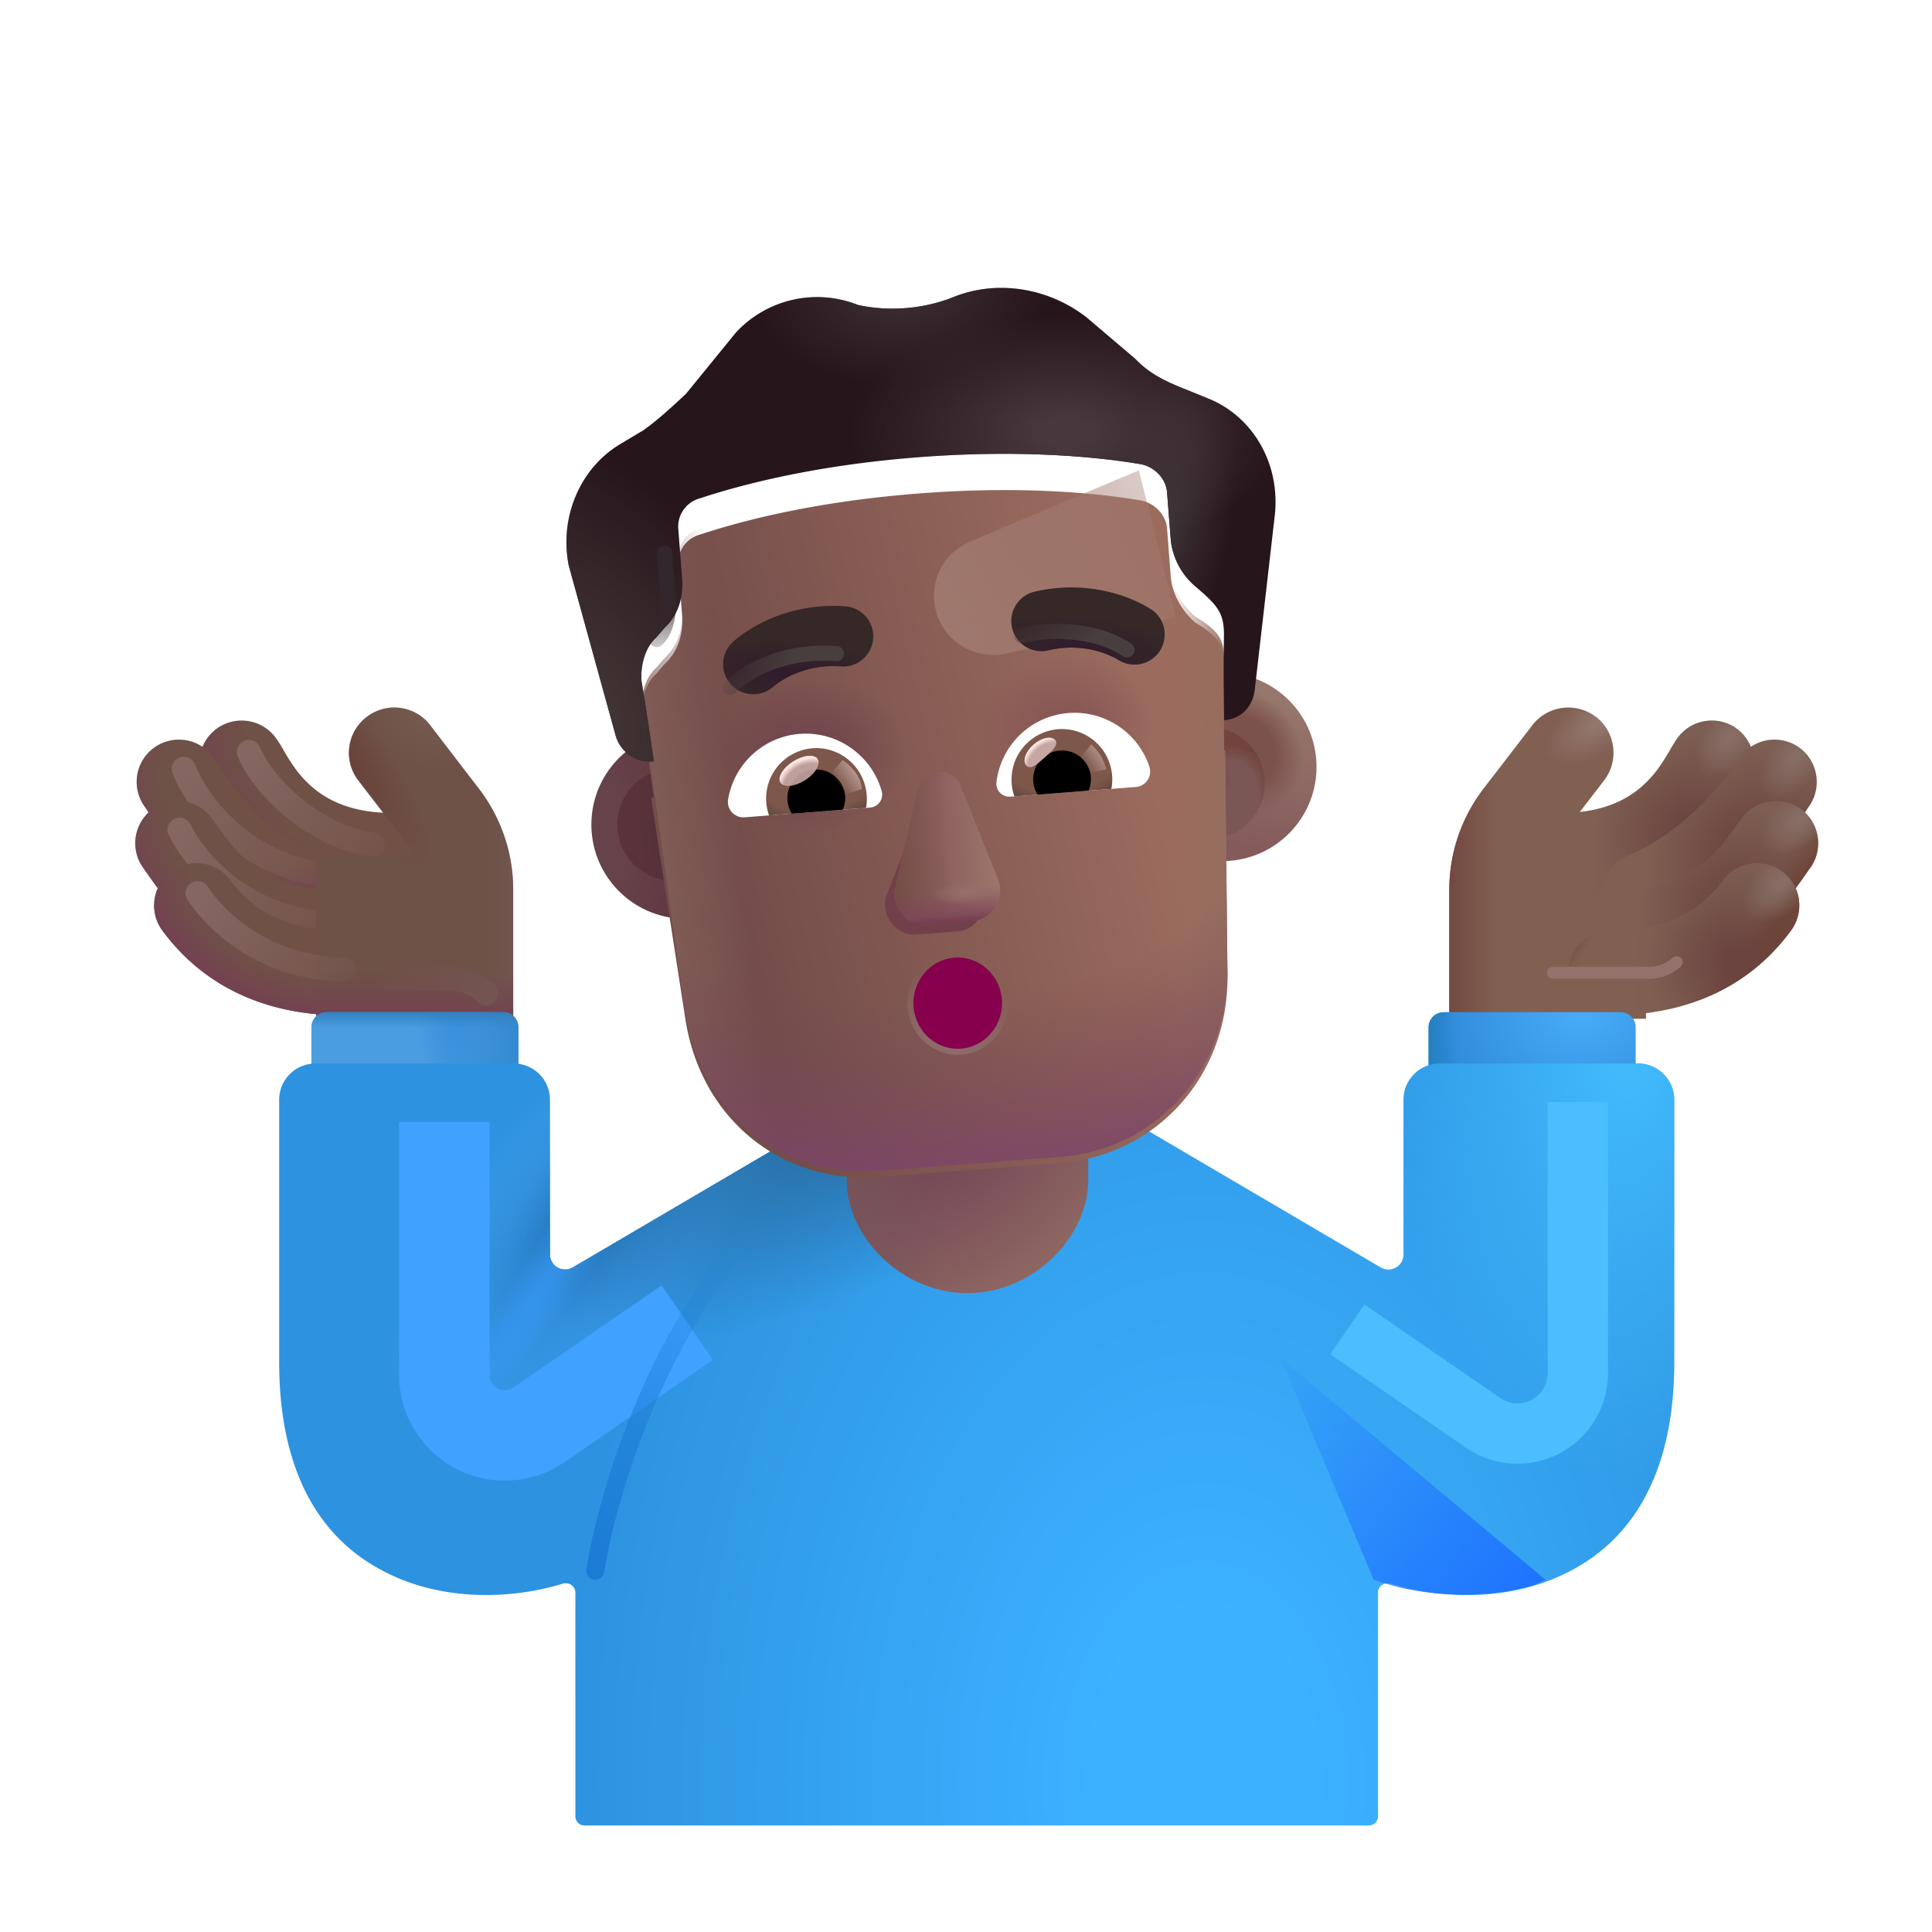 <svg xmlns="http://www.w3.org/2000/svg" fill="none" viewBox="0 0 32 32"><path fill="url(#svg-1264c22e-0355-4789-b35f-425a602ae66c-a)" fill-rule="evenodd" d="M3.593 12.067a.7.7 0 0 1 .977.157 2 2 0 0 1 .121.192l.001.002c.034.058.066.114.105.174.077.12.17.25.294.37.232.228.607.468 1.267.5a.7.7 0 1 1-.069 1.398c-1.024-.05-1.717-.446-2.178-.898a3.5 3.5 0 0 1-.495-.618c-.054-.084-.098-.16-.13-.215l-.004-.007c-.029-.05-.04-.07-.045-.076l-.001-.002a.7.7 0 0 1 .157-.977" clip-rule="evenodd"/><path fill="url(#svg-4e73a536-d4e4-44d8-b3ab-a36c17a9f0c9-b)" fill-rule="evenodd" d="M3.593 12.067a.7.7 0 0 1 .977.157 2 2 0 0 1 .121.192l.001.002c.034.058.066.114.105.174.077.12.17.25.294.37.232.228.607.468 1.267.5a.7.7 0 1 1-.069 1.398c-1.024-.05-1.717-.446-2.178-.898a3.5 3.5 0 0 1-.495-.618c-.054-.084-.098-.16-.13-.215l-.004-.007c-.029-.05-.04-.07-.045-.076l-.001-.002a.7.7 0 0 1 .157-.977" clip-rule="evenodd"/><g filter="url(#svg-e13f9b4c-f9cc-4502-a21b-54eb0b7327d5-c)"><path stroke="url(#svg-861814f3-9d60-4082-b543-3192d8793221-d)" stroke-linecap="round" stroke-width=".4" d="M4.123 12.454c.196.501 1.017 1.387 2.052 1.538"/></g><path fill="url(#svg-5513c302-fe79-4edc-bb12-d4c331f24d51-e)" fill-rule="evenodd" d="M2.554 12.383a.7.7 0 0 1 .977.157q.05.071.115.168c.262.391.704 1.052 1.515 1.4a.7.7 0 1 1-.55 1.287c-1.246-.534-1.935-1.603-2.156-1.946l-.058-.088a.7.7 0 0 1 .157-.978" clip-rule="evenodd"/><path fill="url(#svg-0e68ce36-86fc-43ce-b268-ad013c862c63-f)" fill-rule="evenodd" d="M2.554 12.383a.7.7 0 0 1 .977.157q.05.071.115.168c.262.391.704 1.052 1.515 1.4a.7.7 0 1 1-.55 1.287c-1.246-.534-1.935-1.603-2.156-1.946l-.058-.088a.7.7 0 0 1 .157-.978" clip-rule="evenodd"/><g filter="url(#svg-9e0d8d24-2d89-4e22-902f-c9acbdbfe72b-g)"><path stroke="url(#svg-898ecb40-3dcc-4e72-aea5-ea88c1559a23-h)" stroke-linecap="round" stroke-width=".4" d="M3.044 12.734c.196.501.845 1.458 2.127 1.723"/></g><path fill="url(#svg-6047c052-6f71-47f1-92eb-072c32d937a5-i)" fill-rule="evenodd" d="M2.522 13.405a.7.7 0 0 1 .98.142l.086.118c.301.42.763 1.062 1.778 1.062a.7.7 0 1 1 0 1.4c-1.775 0-2.636-1.24-2.924-1.654l-.062-.088a.7.7 0 0 1 .142-.98" clip-rule="evenodd"/><path fill="url(#svg-d8182b0e-f5ce-4f97-a01e-9d91be44e1d6-j)" fill-rule="evenodd" d="M2.522 13.405a.7.7 0 0 1 .98.142l.086.118c.301.42.763 1.062 1.778 1.062a.7.7 0 1 1 0 1.4c-1.775 0-2.636-1.24-2.924-1.654l-.062-.088a.7.7 0 0 1 .142-.98" clip-rule="evenodd"/><g filter="url(#svg-3447b887-b708-4e58-b1d7-4193a03a6fca-k)"><path stroke="url(#svg-c912b194-2d69-4466-ad67-1129e002a19b-l)" stroke-linecap="round" stroke-width=".4" d="M2.974 13.743c.239.483.967 1.38 2.267 1.534"/></g><path fill="url(#svg-f8bf0852-8837-4007-bc55-d4b347508863-m)" fill-rule="evenodd" d="M2.834 14.436a.7.7 0 0 1 .98.142c.18.242.653.84 1.873.84a.7.7 0 1 1 0 1.4c-1.828 0-2.668-.964-2.995-1.402a.7.7 0 0 1 .142-.98" clip-rule="evenodd"/><path fill="url(#svg-aca0c50b-22e2-48ad-b313-e9cbf86215d9-n)" fill-rule="evenodd" d="M2.834 14.436a.7.7 0 0 1 .98.142c.18.242.653.84 1.873.84a.7.7 0 1 1 0 1.4c-1.828 0-2.668-.964-2.995-1.402a.7.7 0 0 1 .142-.98" clip-rule="evenodd"/><path fill="#6E5147" d="M6.074 11.874a.75.75 0 0 1 1.051.138l.805 1.047c.37.48.57 1.07.57 1.676v2.14H5.24v-2.698h1.627a1.3 1.3 0 0 0-.128-.204l-.804-1.047a.75.75 0 0 1 .138-1.052"/><path fill="url(#svg-42c748e8-208e-4293-a72c-9eb88475affd-o)" d="M6.074 11.874a.75.75 0 0 1 1.051.138l.805 1.047c.37.48.57 1.07.57 1.676v2.14H5.24v-2.698h1.627a1.3 1.3 0 0 0-.128-.204l-.804-1.047a.75.75 0 0 1 .138-1.052"/><path fill="url(#svg-67ca5b6e-1a19-4f9e-a6b9-8df18d2d207e-p)" d="M6.074 11.874a.75.75 0 0 1 1.051.138l.805 1.047c.37.48.57 1.07.57 1.676v2.14H5.24v-2.698h1.627a1.3 1.3 0 0 0-.128-.204l-.804-1.047a.75.75 0 0 1 .138-1.052"/><path fill="url(#svg-3445d08c-1ace-4c9f-af17-8c35211eabf0-q)" d="M6.074 11.874a.75.75 0 0 1 1.051.138l.805 1.047c.37.48.57 1.07.57 1.676v2.14H5.24v-2.698h1.627a1.3 1.3 0 0 0-.128-.204l-.804-1.047a.75.75 0 0 1 .138-1.052"/><path fill="url(#svg-63b748ac-4bc1-4728-b921-5e0f461710c7-r)" d="M6.074 11.874a.75.75 0 0 1 1.051.138l.805 1.047c.37.48.57 1.07.57 1.676v2.14H5.24v-2.698h1.627a1.3 1.3 0 0 0-.128-.204l-.804-1.047a.75.75 0 0 1 .138-1.052"/><g filter="url(#svg-ab924574-9d3c-46f0-8a1d-23a250661d2f-s)"><path fill="#816052" d="M26.281 11.874a.75.75 0 0 0-1.051.138l-.805 1.047a2.75 2.75 0 0 0-.57 1.676v2.14h3.258v-2.698h-1.626q.053-.107.127-.204l.805-1.047a.75.75 0 0 0-.138-1.052"/><path fill="url(#svg-1c664fc7-4fd9-4ab6-8c55-db78331141aa-t)" d="M26.281 11.874a.75.75 0 0 0-1.051.138l-.805 1.047a2.75 2.75 0 0 0-.57 1.676v2.14h3.258v-2.698h-1.626q.053-.107.127-.204l.805-1.047a.75.75 0 0 0-.138-1.052"/><path fill="url(#svg-f87a259b-8ae6-425f-849e-f030a5a66c54-u)" d="M26.281 11.874a.75.75 0 0 0-1.051.138l-.805 1.047a2.75 2.75 0 0 0-.57 1.676v2.14h3.258v-2.698h-1.626q.053-.107.127-.204l.805-1.047a.75.75 0 0 0-.138-1.052"/></g><path fill="url(#svg-d7c2904a-5875-4909-b932-97c72ded1c61-v)" fill-rule="evenodd" d="M28.762 12.067a.7.7 0 0 0-.978.157c-.044.061-.088.136-.115.183l-.006.01v.001q-.05.086-.105.174c-.077.12-.17.25-.294.37-.233.228-.608.468-1.267.5a.7.7 0 0 0 .068 1.398c1.025-.05 1.718-.446 2.179-.898.224-.22.382-.441.495-.618.053-.084.098-.16.13-.215l.004-.007.044-.076.002-.002a.7.7 0 0 0-.157-.977" clip-rule="evenodd"/><path fill="url(#svg-70d720e2-4eb6-4b92-b9dc-1f553deeda76-w)" fill-rule="evenodd" d="M28.762 12.067a.7.7 0 0 0-.978.157c-.044.061-.088.136-.115.183l-.006.01v.001q-.05.086-.105.174c-.077.12-.17.25-.294.37-.233.228-.608.468-1.267.5a.7.7 0 0 0 .068 1.398c1.025-.05 1.718-.446 2.179-.898.224-.22.382-.441.495-.618.053-.084.098-.16.13-.215l.004-.007.044-.076.002-.002a.7.7 0 0 0-.157-.977" clip-rule="evenodd"/><path fill="url(#svg-42ed08bd-f611-453f-97e9-c212ca347bbc-x)" fill-rule="evenodd" d="M28.762 12.067a.7.7 0 0 0-.978.157c-.044.061-.088.136-.115.183l-.006.01v.001q-.05.086-.105.174c-.077.12-.17.25-.294.37-.233.228-.608.468-1.267.5a.7.7 0 0 0 .068 1.398c1.025-.05 1.718-.446 2.179-.898.224-.22.382-.441.495-.618.053-.084.098-.16.13-.215l.004-.007.044-.076.002-.002a.7.7 0 0 0-.157-.977" clip-rule="evenodd"/><path fill="url(#svg-dc2e7fff-9af9-4f87-a145-5b19da8b561f-y)" fill-rule="evenodd" d="M28.762 12.067a.7.7 0 0 0-.978.157c-.044.061-.088.136-.115.183l-.006.01v.001q-.05.086-.105.174c-.077.12-.17.25-.294.37-.233.228-.608.468-1.267.5a.7.7 0 0 0 .068 1.398c1.025-.05 1.718-.446 2.179-.898.224-.22.382-.441.495-.618.053-.084.098-.16.13-.215l.004-.007.044-.076.002-.002a.7.7 0 0 0-.157-.977" clip-rule="evenodd"/><path fill="url(#svg-1ba324a4-fd4e-40aa-bc2c-9338c1bbf38a-z)" fill-rule="evenodd" d="M29.8 12.383a.7.7 0 0 0-.977.157l-.114.168c-.262.391-.921 1.114-1.733 1.461-.356.152-.503.449-.32.875.152.355.733.503 1.088.35 1.246-.533 1.935-1.602 2.156-1.945q.038-.06.058-.088a.7.7 0 0 0-.157-.978" clip-rule="evenodd"/><path fill="url(#svg-673aa5d8-18e5-48d0-b95e-c66625523cfd-A)" fill-rule="evenodd" d="M29.8 12.383a.7.7 0 0 0-.977.157l-.114.168c-.262.391-.921 1.114-1.733 1.461-.356.152-.503.449-.32.875.152.355.733.503 1.088.35 1.246-.533 1.935-1.602 2.156-1.945q.038-.06.058-.088a.7.7 0 0 0-.157-.978" clip-rule="evenodd"/><path fill="url(#svg-b8702b2b-09d5-4f7b-a25c-c5de11c03133-B)" fill-rule="evenodd" d="M29.8 12.383a.7.7 0 0 0-.977.157l-.114.168c-.262.391-.921 1.114-1.733 1.461-.356.152-.503.449-.32.875.152.355.733.503 1.088.35 1.246-.533 1.935-1.602 2.156-1.945q.038-.06.058-.088a.7.7 0 0 0-.157-.978" clip-rule="evenodd"/><path fill="url(#svg-b52525af-674d-4332-a8b3-654ec9173b3f-C)" fill-rule="evenodd" d="M29.8 12.383a.7.7 0 0 0-.977.157l-.114.168c-.262.391-.921 1.114-1.733 1.461-.356.152-.503.449-.32.875.152.355.733.503 1.088.35 1.246-.533 1.935-1.602 2.156-1.945q.038-.06.058-.088a.7.7 0 0 0-.157-.978" clip-rule="evenodd"/><path fill="url(#svg-228924dc-44d6-4efb-b03c-792b47a8cbf7-D)" fill-rule="evenodd" d="M29.833 13.405a.7.7 0 0 0-.98.142l-.086.118c-.301.42-.763 1.062-1.779 1.062a.7.7 0 1 0 0 1.4c1.776 0 2.637-1.24 2.925-1.654q.037-.055.062-.088a.7.7 0 0 0-.142-.98" clip-rule="evenodd"/><path fill="url(#svg-5328b52b-96d3-467d-a695-c76ca57f69b7-E)" fill-rule="evenodd" d="M29.833 13.405a.7.7 0 0 0-.98.142l-.086.118c-.301.42-.763 1.062-1.779 1.062a.7.7 0 1 0 0 1.4c1.776 0 2.637-1.24 2.925-1.654q.037-.055.062-.088a.7.7 0 0 0-.142-.98" clip-rule="evenodd"/><path fill="url(#svg-1a31a24f-c53e-4cf6-8f8d-48c1ae71212b-F)" fill-rule="evenodd" d="M29.833 13.405a.7.7 0 0 0-.98.142l-.086.118c-.301.42-.763 1.062-1.779 1.062a.7.7 0 1 0 0 1.4c1.776 0 2.637-1.24 2.925-1.654q.037-.055.062-.088a.7.7 0 0 0-.142-.98" clip-rule="evenodd"/><path fill="url(#svg-89bff509-3b21-480c-ac5b-f44360296d19-G)" fill-rule="evenodd" d="M29.833 13.405a.7.7 0 0 0-.98.142l-.086.118c-.301.42-.763 1.062-1.779 1.062a.7.7 0 1 0 0 1.4c1.776 0 2.637-1.24 2.925-1.654q.037-.055.062-.088a.7.7 0 0 0-.142-.98" clip-rule="evenodd"/><path fill="url(#svg-d8a9195d-aea6-44f5-ad51-db81323545d5-H)" fill-rule="evenodd" d="M29.52 14.436a.7.7 0 0 0-.98.142c-.18.242-.652.84-1.872.84a.7.7 0 1 0 0 1.4c1.827 0 2.668-.964 2.994-1.402a.7.7 0 0 0-.141-.98" clip-rule="evenodd"/><path fill="url(#svg-2eb83557-be52-4c30-8552-ebd03bf01e66-I)" fill-rule="evenodd" d="M29.52 14.436a.7.7 0 0 0-.98.142c-.18.242-.652.84-1.872.84a.7.7 0 1 0 0 1.4c1.827 0 2.668-.964 2.994-1.402a.7.7 0 0 0-.141-.98" clip-rule="evenodd"/><path fill="url(#svg-02ab7425-833d-41ba-b7e3-cb0690f0a013-J)" fill-rule="evenodd" d="M29.52 14.436a.7.7 0 0 0-.98.142c-.18.242-.652.84-1.872.84a.7.7 0 1 0 0 1.4c1.827 0 2.668-.964 2.994-1.402a.7.7 0 0 0-.141-.98" clip-rule="evenodd"/><path fill="url(#svg-74d51832-3b04-460b-a1f2-6af67ba8f383-K)" fill-rule="evenodd" d="M29.52 14.436a.7.7 0 0 0-.98.142c-.18.242-.652.84-1.872.84a.7.7 0 1 0 0 1.4c1.827 0 2.668-.964 2.994-1.402a.7.7 0 0 0-.141-.98" clip-rule="evenodd"/><g filter="url(#svg-4e1f0374-5d2d-428d-a82c-4cbdcc029796-L)"><path stroke="url(#svg-1ae7ed52-d01e-447b-bacc-9748f58c678d-M)" stroke-linecap="round" stroke-width=".4" d="M3.273 14.794c.293.452 1.121 1.258 2.431 1.258"/></g><g filter="url(#svg-393882b3-7af8-4d2b-bdeb-1a0925638034-N)"><path stroke="url(#svg-4b866549-6f8d-434b-bc56-696249490e5b-O)" stroke-linecap="round" stroke-width=".4" d="M6.45 16.204h.998c.226 0 .443.09.604.25v0"/></g><g filter="url(#svg-d580af03-993f-4d8f-8016-93a4eb007e0c-P)"><path stroke="#94716A" stroke-linecap="round" stroke-width=".2" d="M25.723 16.11h1.516a.7.7 0 0 0 .531-.172"/></g><path fill="url(#svg-928a6d5d-39dd-4fad-ac16-5a586c7a7472-Q)" d="M27.092 17.015a.25.25 0 0 0-.25-.25h-2.93a.25.25 0 0 0-.25.25v1.318h3.43z"/><path fill="url(#svg-6651e860-ca9e-422c-b188-13daaec10f26-R)" d="M27.092 17.015a.25.25 0 0 0-.25-.25h-2.93a.25.25 0 0 0-.25.25v1.318h3.43z"/><path fill="url(#svg-e4c2f909-385d-4df6-a859-5651d61652e7-S)" d="M5.158 17.015a.25.25 0 0 1 .25-.25h2.93a.25.25 0 0 1 .25.25v1.13h-3.43z"/><path fill="url(#svg-a49b3e5a-ed48-40e5-8325-9452b8efeb2f-T)" d="M5.158 17.015a.25.25 0 0 1 .25-.25h2.93a.25.25 0 0 1 .25.25v1.13h-3.43z"/><path fill="url(#svg-2c8aab8e-e6e8-4c3e-b208-56b471770b23-U)" d="M5.158 17.015a.25.25 0 0 1 .25-.25h2.93a.25.25 0 0 1 .25.25v1.13h-3.43z"/><g filter="url(#svg-c2c27c08-85c7-4d53-a7c8-788c1cbe8296-V)"><path fill="url(#svg-9ec469ee-e042-4b2c-ba34-1425600317ca-W)" d="M9.484 21.244a.25.25 0 0 1-.375-.216v-2.563a.6.6 0 0 0-.6-.6H5.224a.6.6 0 0 0-.6.6v4.285c-.005.85.112 2.508 1.485 3.383 1.148.733 2.5.57 3.213.347.101-.031.208.042.208.148v3.707c0 .083.068.15.15.15h12.994a.15.15 0 0 0 .15-.15v-3.707c0-.106.108-.18.209-.148.713.223 2.065.386 3.213-.347 1.373-.875 1.49-2.534 1.485-3.383v-4.285a.6.6 0 0 0-.6-.6h-3.285a.6.6 0 0 0-.6.6v2.563a.25.25 0 0 1-.375.216l-6.694-3.932z"/><path fill="url(#svg-240be2ac-3566-46e9-8b83-ba50db9d043e-X)" d="M9.484 21.244a.25.25 0 0 1-.375-.216v-2.563a.6.6 0 0 0-.6-.6H5.224a.6.6 0 0 0-.6.6v4.285c-.005.85.112 2.508 1.485 3.383 1.148.733 2.5.57 3.213.347.101-.031.208.042.208.148v3.707c0 .083.068.15.15.15h12.994a.15.15 0 0 0 .15-.15v-3.707c0-.106.108-.18.209-.148.713.223 2.065.386 3.213-.347 1.373-.875 1.49-2.534 1.485-3.383v-4.285a.6.6 0 0 0-.6-.6h-3.285a.6.6 0 0 0-.6.6v2.563a.25.25 0 0 1-.375.216l-6.694-3.932z"/><path fill="url(#svg-7ad08546-acf8-4d13-98a5-70cf6882c8a0-Y)" d="M9.484 21.244a.25.25 0 0 1-.375-.216v-2.563a.6.6 0 0 0-.6-.6H5.224a.6.6 0 0 0-.6.6v4.285c-.005.85.112 2.508 1.485 3.383 1.148.733 2.5.57 3.213.347.101-.031.208.042.208.148v3.707c0 .083.068.15.15.15h12.994a.15.15 0 0 0 .15-.15v-3.707c0-.106.108-.18.209-.148.713.223 2.065.386 3.213-.347 1.373-.875 1.49-2.534 1.485-3.383v-4.285a.6.6 0 0 0-.6-.6h-3.285a.6.6 0 0 0-.6.6v2.563a.25.25 0 0 1-.375.216l-6.694-3.932z"/><path fill="url(#svg-76216e1d-5ea6-41bf-8d55-feed9cc05380-Z)" d="M9.484 21.244a.25.25 0 0 1-.375-.216v-2.563a.6.6 0 0 0-.6-.6H5.224a.6.6 0 0 0-.6.6v4.285c-.005.85.112 2.508 1.485 3.383 1.148.733 2.5.57 3.213.347.101-.031.208.042.208.148v3.707c0 .083.068.15.15.15h12.994a.15.15 0 0 0 .15-.15v-3.707c0-.106.108-.18.209-.148.713.223 2.065.386 3.213-.347 1.373-.875 1.49-2.534 1.485-3.383v-4.285a.6.6 0 0 0-.6-.6h-3.285a.6.6 0 0 0-.6.6v2.563a.25.25 0 0 1-.375.216l-6.694-3.932z"/><path fill="url(#svg-f869b825-3cd1-4b56-aae9-44b6bbce0899-aa)" d="M9.484 21.244a.25.25 0 0 1-.375-.216v-2.563a.6.6 0 0 0-.6-.6H5.224a.6.6 0 0 0-.6.6v4.285c-.005.85.112 2.508 1.485 3.383 1.148.733 2.5.57 3.213.347.101-.031.208.042.208.148v3.707c0 .083.068.15.15.15h12.994a.15.15 0 0 0 .15-.15v-3.707c0-.106.108-.18.209-.148.713.223 2.065.386 3.213-.347 1.373-.875 1.49-2.534 1.485-3.383v-4.285a.6.6 0 0 0-.6-.6h-3.285a.6.6 0 0 0-.6.6v2.563a.25.25 0 0 1-.375.216l-6.694-3.932z"/></g><path fill="url(#svg-b03f6eb6-bb11-421c-997a-bb6bfef6176a-ab)" d="M16.025 21.419c-1.104 0-2-.95-2-1.867v-2.359c0-.917.896-1.661 2-1.661s2 .744 2 1.661v2.358c0 .918-.895 1.868-2 1.868"/><path fill="url(#svg-41994849-a37b-45e9-a839-06e9e487f5ea-ac)" d="M16.025 21.419c-1.104 0-2-.95-2-1.867v-2.359c0-.917.896-1.661 2-1.661s2 .744 2 1.661v2.358c0 .918-.895 1.868-2 1.868"/><g filter="url(#svg-64776f5e-5ccf-4c86-ba2b-fe0fb16091a4-ad)"><path stroke="#40A1FF" stroke-linecap="square" stroke-width="1.5" d="M7.36 19.333v3.442a1 1 0 0 0 1.566.824l1.84-1.266"/></g><g filter="url(#svg-49584c8f-bbef-4a5a-acf8-21d868d8594c-ae)"><path stroke="#4ABEFF" stroke-linecap="square" d="M26.134 18.753v3.99a1 1 0 0 1-1.567.825l-1.839-1.266"/></g><g filter="url(#svg-7557a994-6a2a-4170-a26a-336bd6afe4c7-af)"><path stroke="url(#svg-30525456-781b-4de8-a3e3-b06bd1797fab-ag)" stroke-linecap="round" stroke-width=".3" d="M9.86 26.015c.177-1.146.956-3.88 2.656-5.656"/></g><g filter="url(#svg-d0c13833-11be-4b93-b3b0-54392c7b39a5-ah)"><path fill="url(#svg-dedd0704-6761-4c0e-9289-b8e5397de725-ai)" d="m21.21 22.493 1.542 3.671c1.207.44 2.534.203 2.844 0z"/></g><g filter="url(#svg-14cd0106-8dad-4e00-8456-a4cad1dd4b9b-aj)"><circle cx="11.155" cy="13.658" r="1.56" fill="url(#svg-e9dcf12f-89cf-46e9-adbb-45794297656f-ak)" transform="rotate(-4.437 11.155 13.658)"/></g><g filter="url(#svg-783823aa-4e57-4726-a5e3-1d8bc173a005-al)"><circle cx="11.155" cy="13.658" r=".93" fill="url(#svg-7cdcc799-6451-4b49-8e98-ff4ab0acba7c-am)" transform="rotate(-4.437 11.155 13.658)"/></g><g filter="url(#svg-a1455be2-6f9d-4d4e-a185-536ca7f374ad-an)" transform="rotate(-4.437 20.016 12.97)"><circle cx="20.016" cy="12.971" r="1.56" fill="url(#svg-660f1194-4822-4fd4-ac3a-a82ba9c4d300-ao)"/><circle cx="20.016" cy="12.971" r="1.56" fill="url(#svg-34aad0a1-b154-42f0-be2f-b16c24edf89b-ap)"/></g><g filter="url(#svg-dc4e8e92-8a45-487d-8347-80369a603ad8-aq)" transform="rotate(-4.437 20.017 12.97)"><circle cx="20.017" cy="12.971" r=".93" fill="#7A5654"/><circle cx="20.017" cy="12.971" r=".93" fill="url(#svg-34c5f48a-7910-4c05-9bef-91e24c0ad9c4-ar)"/><circle cx="20.017" cy="12.971" r=".93" fill="url(#svg-2c568418-c862-4fb8-8054-c0a19c99cc2e-as)"/></g><g filter="url(#svg-83826221-847a-457e-9065-13787811c9a0-at)"><path fill="url(#svg-5ca18083-12a9-4942-aaef-98cef9ae932d-au)" d="M10.784 13.113q.023 0 .045-.002s-.111-.79-.204-1.333c-.019-.249.058-.555.246-.72l.138-.16c.235-.218.312-.524.288-.822l-.061-.795a.486.486 0 0 1 .361-.527c.588-.196 1.818-.541 3.616-.68 1.799-.14 3.067.011 3.678.114.204.034.42.217.439.465l.061.795c.023.298.196.585.412.768.493.291.477.474.469.863-.012.5.004 1.35.004 1.35l.017-.002.038 3.706c-.021 1.66-1.228 2.909-2.773 3.029l-2.99.232c-1.595.124-2.93-.928-3.208-2.565z"/><path fill="url(#svg-963058aa-35ac-4560-86d7-805503a2325d-av)" d="M10.784 13.113q.023 0 .045-.002s-.111-.79-.204-1.333c-.019-.249.058-.555.246-.72l.138-.16c.235-.218.312-.524.288-.822l-.061-.795a.486.486 0 0 1 .361-.527c.588-.196 1.818-.541 3.616-.68 1.799-.14 3.067.011 3.678.114.204.034.42.217.439.465l.061.795c.023.298.196.585.412.768.493.291.477.474.469.863-.012.5.004 1.35.004 1.35l.017-.002.038 3.706c-.021 1.66-1.228 2.909-2.773 3.029l-2.99.232c-1.595.124-2.93-.928-3.208-2.565z"/><path fill="url(#svg-aa87080f-d087-4947-8749-4c4f87d2b593-aw)" d="M10.784 13.113q.023 0 .045-.002s-.111-.79-.204-1.333c-.019-.249.058-.555.246-.72l.138-.16c.235-.218.312-.524.288-.822l-.061-.795a.486.486 0 0 1 .361-.527c.588-.196 1.818-.541 3.616-.68 1.799-.14 3.067.011 3.678.114.204.034.42.217.439.465l.061.795c.023.298.196.585.412.768.493.291.477.474.469.863-.012.5.004 1.35.004 1.35l.017-.002.038 3.706c-.021 1.66-1.228 2.909-2.773 3.029l-2.99.232c-1.595.124-2.93-.928-3.208-2.565z"/></g><path fill="url(#svg-dde23f1e-3bcd-403a-bc2c-93cba7b8b68c-ax)" d="M10.625 11.778c-.019-.249.058-.555.246-.72l.138-.16c.235-.218.312-.524.288-.822l-.061-.795a.486.486 0 0 1 .361-.527c.588-.196 1.818-.541 3.616-.68 1.799-.14 3.067.011 3.678.114.204.034.42.217.439.465l.061.795c.023.298.196.585.412.768.493.291.477.474.469.863-.012.5.004 1.35.004 1.35l.017-.002.038 3.706c-.021 1.66-1.228 2.909-2.773 3.029l-2.99.232c-1.595.124-2.93-.928-3.208-2.565-.26-1.682-.45-3.374-.735-5.051"/><path fill="url(#svg-7726f24f-0fc1-4965-bd89-9bc476409b41-ay)" d="M10.625 11.778c-.019-.249.058-.555.246-.72l.138-.16c.235-.218.312-.524.288-.822l-.061-.795a.486.486 0 0 1 .361-.527c.588-.196 1.818-.541 3.616-.68 1.799-.14 3.067.011 3.678.114.204.034.42.217.439.465l.061.795c.023.298.196.585.412.768.493.291.477.474.469.863-.012.5.004 1.35.004 1.35l.017-.002.038 3.706c-.021 1.66-1.228 2.909-2.773 3.029l-2.99.232c-1.595.124-2.93-.928-3.208-2.565-.26-1.682-.45-3.374-.735-5.051"/><path fill="url(#svg-d953df08-cd85-4ba4-99ba-5efe38fbdbda-az)" d="M10.625 11.778c-.019-.249.058-.555.246-.72l.138-.16c.235-.218.312-.524.288-.822l-.061-.795a.486.486 0 0 1 .361-.527c.588-.196 1.818-.541 3.616-.68 1.799-.14 3.067.011 3.678.114.204.034.42.217.439.465l.061.795c.023.298.196.585.412.768.493.291.477.474.469.863-.012.5.004 1.35.004 1.35l.017-.002.038 3.706c-.021 1.66-1.228 2.909-2.773 3.029l-2.99.232c-1.595.124-2.93-.928-3.208-2.565-.26-1.682-.45-3.374-.735-5.051"/><g filter="url(#svg-0782bd52-76b9-4ac3-a9f9-3a48d2791eec-aA)"><path fill="url(#svg-a78c92a2-1af8-4daa-a782-3ba62a1d319c-aB)" d="m18.863 7.79-2.792 1.178a.978.978 0 0 0 .585 1.858l2.82-.603z"/></g><g filter="url(#svg-4fd3ee09-5c62-49da-bacc-b8b2f0948749-aC)"><path fill="#27151C" d="m19.598 6.933.415.168c.727.293 1.188 1.057 1.104 1.913l-.33 2.875c-.026.296-.205.508-.494.538l-.017.001s-.016-.848-.004-1.349c.009-.407-.071-.524-.47-.863a1.17 1.17 0 0 1-.41-.768l-.062-.795c-.02-.248-.235-.431-.439-.465-.61-.103-1.88-.254-3.678-.115-1.798.14-3.028.485-3.616.68a.486.486 0 0 0-.361.528l.061.795c.024.298-.053.604-.288.822l-.138.16c-.188.165-.265.471-.246.72.093.542.204 1.333.204 1.333l-.046.002a.59.59 0 0 1-.592-.452l-.77-2.79c-.16-.786.177-1.612.85-2.014l.384-.23c.238-.168.473-.386.707-.604l.826-1.014a1.83 1.83 0 0 1 2.025-.457c.512.11 1.061.068 1.55-.12.73-.307 1.594-.174 2.236.326l.807.687c.22.233.48.363.792.488"/><path fill="url(#svg-55e49b46-51b4-4341-8cbe-480ea38afc05-aD)" d="m19.598 6.933.415.168c.727.293 1.188 1.057 1.104 1.913l-.33 2.875c-.026.296-.205.508-.494.538l-.017.001s-.016-.848-.004-1.349c.009-.407-.071-.524-.47-.863a1.17 1.17 0 0 1-.41-.768l-.062-.795c-.02-.248-.235-.431-.439-.465-.61-.103-1.88-.254-3.678-.115-1.798.14-3.028.485-3.616.68a.486.486 0 0 0-.361.528l.061.795c.024.298-.053.604-.288.822l-.138.16c-.188.165-.265.471-.246.72.093.542.204 1.333.204 1.333l-.046.002a.59.59 0 0 1-.592-.452l-.77-2.79c-.16-.786.177-1.612.85-2.014l.384-.23c.238-.168.473-.386.707-.604l.826-1.014a1.83 1.83 0 0 1 2.025-.457c.512.11 1.061.068 1.55-.12.73-.307 1.594-.174 2.236.326l.807.687c.22.233.48.363.792.488"/><path fill="url(#svg-99b1b9d8-3328-413c-99a1-f1da5438a44e-aE)" d="m19.598 6.933.415.168c.727.293 1.188 1.057 1.104 1.913l-.33 2.875c-.026.296-.205.508-.494.538l-.017.001s-.016-.848-.004-1.349c.009-.407-.071-.524-.47-.863a1.17 1.17 0 0 1-.41-.768l-.062-.795c-.02-.248-.235-.431-.439-.465-.61-.103-1.88-.254-3.678-.115-1.798.14-3.028.485-3.616.68a.486.486 0 0 0-.361.528l.061.795c.024.298-.053.604-.288.822l-.138.16c-.188.165-.265.471-.246.72.093.542.204 1.333.204 1.333l-.046.002a.59.59 0 0 1-.592-.452l-.77-2.79c-.16-.786.177-1.612.85-2.014l.384-.23c.238-.168.473-.386.707-.604l.826-1.014a1.83 1.83 0 0 1 2.025-.457c.512.11 1.061.068 1.55-.12.73-.307 1.594-.174 2.236.326l.807.687c.22.233.48.363.792.488"/><path fill="url(#svg-dbd2c985-4854-4a77-9096-9612303d8006-aF)" d="m19.598 6.933.415.168c.727.293 1.188 1.057 1.104 1.913l-.33 2.875c-.026.296-.205.508-.494.538l-.017.001s-.016-.848-.004-1.349c.009-.407-.071-.524-.47-.863a1.17 1.17 0 0 1-.41-.768l-.062-.795c-.02-.248-.235-.431-.439-.465-.61-.103-1.88-.254-3.678-.115-1.798.14-3.028.485-3.616.68a.486.486 0 0 0-.361.528l.061.795c.024.298-.053.604-.288.822l-.138.16c-.188.165-.265.471-.246.72.093.542.204 1.333.204 1.333l-.046.002a.59.59 0 0 1-.592-.452l-.77-2.79c-.16-.786.177-1.612.85-2.014l.384-.23c.238-.168.473-.386.707-.604l.826-1.014a1.83 1.83 0 0 1 2.025-.457c.512.11 1.061.068 1.55-.12.73-.307 1.594-.174 2.236.326l.807.687c.22.233.48.363.792.488"/><path fill="url(#svg-3376cd25-9590-436a-bc1b-b316abe8a28f-aG)" d="m19.598 6.933.415.168c.727.293 1.188 1.057 1.104 1.913l-.33 2.875c-.026.296-.205.508-.494.538l-.017.001s-.016-.848-.004-1.349c.009-.407-.071-.524-.47-.863a1.17 1.17 0 0 1-.41-.768l-.062-.795c-.02-.248-.235-.431-.439-.465-.61-.103-1.88-.254-3.678-.115-1.798.14-3.028.485-3.616.68a.486.486 0 0 0-.361.528l.061.795c.024.298-.053.604-.288.822l-.138.16c-.188.165-.265.471-.246.72.093.542.204 1.333.204 1.333l-.046.002a.59.59 0 0 1-.592-.452l-.77-2.79c-.16-.786.177-1.612.85-2.014l.384-.23c.238-.168.473-.386.707-.604l.826-1.014a1.83 1.83 0 0 1 2.025-.457c.512.11 1.061.068 1.55-.12.73-.307 1.594-.174 2.236.326l.807.687c.22.233.48.363.792.488"/></g><g filter="url(#svg-406dc4e9-29c0-4d54-897f-586d004e76de-aH)"><path fill="#71404A" d="m15.313 13.221-.642 1.642c-.07.333.183.641.505.616l.687-.053c.322-.025.524-.373.404-.686l-.587-1.547c-.126-.343-.29-.33-.367.028"/></g><g filter="url(#svg-7bf48b53-2038-499d-aefa-7310b6954354-aI)"><path fill="#8C5F5E" d="m15.201 13.077-.372 1.621a.504.504 0 0 0 .535.614l.733-.057a.505.505 0 0 0 .434-.689l-.618-1.544c-.133-.343-.628-.304-.712.055"/><path fill="url(#svg-79f30107-de6b-43c5-9960-a06abfb6087d-aJ)" d="m15.201 13.077-.372 1.621a.504.504 0 0 0 .535.614l.733-.057a.505.505 0 0 0 .434-.689l-.618-1.544c-.133-.343-.628-.304-.712.055"/><path fill="url(#svg-33316bf5-f38c-4181-9bee-77fdc0844d5b-aK)" d="m15.201 13.077-.372 1.621a.504.504 0 0 0 .535.614l.733-.057a.505.505 0 0 0 .434-.689l-.618-1.544c-.133-.343-.628-.304-.712.055"/><path fill="url(#svg-81934a3d-99ce-43c5-b737-a875b88e3cbe-aL)" d="m15.201 13.077-.372 1.621a.504.504 0 0 0 .535.614l.733-.057a.505.505 0 0 0 .434-.689l-.618-1.544c-.133-.343-.628-.304-.712.055"/><path fill="url(#svg-40ea1db9-7495-481d-9608-e8df8ba2e0d0-aM)" d="m15.201 13.077-.372 1.621a.504.504 0 0 0 .535.614l.733-.057a.505.505 0 0 0 .434-.689l-.618-1.544c-.133-.343-.628-.304-.712.055"/></g><path fill="url(#svg-2ac58224-6d29-4743-af2f-c4b4a33515f8-aN)" d="m15.201 13.077-.372 1.621a.504.504 0 0 0 .535.614l.733-.057a.505.505 0 0 0 .434-.689l-.618-1.544c-.133-.343-.628-.304-.712.055"/><g filter="url(#svg-258f40b0-1619-4443-b4fa-c32b87ece2fc-aO)"><path fill="#352827" d="m18.846 10.513-.001-.001-.002-.001-.005-.003-.012-.008a2 2 0 0 0-.152-.09 2.4 2.4 0 0 0-.406-.165 2.65 2.65 0 0 0-1.402-.04.499.499 0 0 0 .232.97 1.65 1.65 0 0 1 .877.023 1.4 1.4 0 0 1 .29.127l.008.004a.499.499 0 0 0 .573-.816"/><path fill="url(#svg-a7597395-cc48-4ddd-b376-8128cdc93931-aP)" d="m18.846 10.513-.001-.001-.002-.001-.005-.003-.012-.008a2 2 0 0 0-.152-.09 2.4 2.4 0 0 0-.406-.165 2.65 2.65 0 0 0-1.402-.04.499.499 0 0 0 .232.97 1.65 1.65 0 0 1 .877.023 1.4 1.4 0 0 1 .29.127l.008.004a.499.499 0 0 0 .573-.816"/></g><g filter="url(#svg-2e128090-a98c-4388-8df8-5f92b7a642b6-aQ)"><path fill="#352827" d="M11.866 11.055h.001v-.002l.002-.001.004-.004.01-.01a1.4 1.4 0 0 1 .137-.111c.088-.065.215-.148.376-.227a2.65 2.65 0 0 1 1.379-.255.499.499 0 0 1-.079.994 1.65 1.65 0 0 0-.863.158 1.4 1.4 0 0 0-.268.17l-.007.006a.499.499 0 0 1-.692-.718"/><path fill="url(#svg-04c12edd-3c2d-4bbe-bb64-966e6ea6fcf2-aR)" d="M11.866 11.055h.001v-.002l.002-.001.004-.004.01-.01a1.4 1.4 0 0 1 .137-.111c.088-.065.215-.148.376-.227a2.65 2.65 0 0 1 1.379-.255.499.499 0 0 1-.079.994 1.65 1.65 0 0 0-.863.158 1.4 1.4 0 0 0-.268.17l-.007.006a.499.499 0 0 1-.692-.718"/></g><path fill="#fff" d="M17.699 11.81a1.305 1.305 0 0 1 1.338.888.256.256 0 0 1-.225.337l-2.078.16a.215.215 0 0 1-.23-.236c.07-.606.56-1.1 1.194-1.149"/><path fill="url(#svg-d5ef73bd-51ff-4a29-9557-c7786b1ed081-aS)" d="M17.526 12.078a.834.834 0 0 1 .882.988l-1.606.125a.837.837 0 0 1 .723-1.113"/><path fill="#000" d="M17.114 12.946a.475.475 0 0 1 .439-.513.475.475 0 0 1 .477.662l-.842.066a.43.43 0 0 1-.074-.215"/><g filter="url(#svg-3a5374a0-47b2-4e95-8bd6-da37375429b6-aT)"><path fill="#C7A7A3" d="M17.478 12.259c.065.074-.051.18-.184.296-.132.117-.23.199-.296.124s-.011-.23.121-.345c.133-.117.294-.15.359-.075"/><path fill="url(#svg-5cc2b4fa-bf45-4e5a-970a-0cdea8c1c418-aU)" d="M17.478 12.259c.065.074-.051.18-.184.296-.132.117-.23.199-.296.124s-.011-.23.121-.345c.133-.117.294-.15.359-.075"/></g><g filter="url(#svg-e19ecc8f-0ad1-4e53-a7b8-04ca286d1132-aV)"><path fill="url(#svg-05424209-d106-4420-87af-d10959a85ab2-aW)" d="M18.322 12.742a.8.8 0 0 0-.25-.414l-.22.285.125.204z"/></g><path fill="#fff" d="M13.246 12.155a1.305 1.305 0 0 0-1.186 1.084.256.256 0 0 0 .274.298l2.078-.161a.215.215 0 0 0 .192-.27c-.163-.587-.728-1-1.358-.95"/><path fill="url(#svg-71608f3c-7213-4372-bf55-31f2e2e72c84-aX)" d="M13.458 12.394a.834.834 0 0 0-.72 1.112l1.606-.125a.84.84 0 0 0-.886-.988"/><path fill="#000" d="M13.998 13.188a.475.475 0 0 0-.513-.44.475.475 0 0 0-.369.729l.843-.066a.5.5 0 0 0 .04-.223"/><g filter="url(#svg-95ab9384-8983-4f14-b34c-155a3ad31107-aY)"><path fill="url(#svg-c80619bc-2b48-4d06-9612-8384fa85971e-aZ)" d="M14.274 13.068c-.02-.268-.253-.43-.316-.48l-.249.28.192.324z"/></g><g filter="url(#svg-7552c42f-c8e2-4c6b-9d11-446cb8df131f-ba)" transform="rotate(-32.35 13.235 12.768)"><ellipse cx="13.235" cy="12.768" fill="#C7A7A3" fill-opacity=".9" rx=".364" ry=".184"/><ellipse cx="13.235" cy="12.768" fill="url(#svg-26ac72f2-6f37-4741-86f6-8a506db34eed-bb)" rx=".364" ry=".184"/></g><g filter="url(#svg-7af1f97c-7af2-4144-baae-fefe9f80de40-bc)"><path stroke="url(#svg-24ea2741-6899-488b-b78c-73ecb2bddd7e-bd)" stroke-linecap="round" stroke-width=".25" d="M16.918 10.527c.395-.101 1.177-.142 1.75.237"/></g><g filter="url(#svg-1841dee5-513a-4467-ae23-6b759a7870d4-be)"><path stroke="url(#svg-432082ec-6ea6-4031-a5da-8c137890a3d2-bf)" stroke-linecap="round" stroke-width=".25" d="M12.094 11.387c.283-.293.927-.628 1.762-.56"/></g><g filter="url(#svg-3fe9c49a-da86-4fa4-8e15-f86cd97f8c49-bg)"><path stroke="url(#svg-c7b9be86-46bf-4569-aee6-ab2e17332bc2-bh)" stroke-linecap="round" stroke-width=".25" d="m11.008 9.161.065.836c.003.14-.03.453-.196.598"/></g><g filter="url(#svg-f2df80c0-3cda-4289-a76e-263f03be8fc8-bi)"><ellipse cx="15.863" cy="16.615" stroke="url(#svg-8e0cf52d-216d-42db-93f1-d2030b831004-bj)" stroke-width=".2" rx=".734" ry=".755"/></g><ellipse cx="15.863" cy="16.615" fill="#87004D" rx=".734" ry=".755"/><defs><radialGradient id="svg-4e73a536-d4e4-44d8-b3ab-a36c17a9f0c9-b" cx="0" cy="0" r="1" gradientTransform="matrix(-1.344 1.859 -2.523 -1.823 5.895 12.642)" gradientUnits="userSpaceOnUse"><stop offset=".651" stop-color="#734251" stop-opacity="0"/><stop offset="1" stop-color="#734251"/></radialGradient><radialGradient id="svg-0e68ce36-86fc-43ce-b268-ad013c862c63-f" cx="0" cy="0" r="1" gradientTransform="matrix(-.636 2.004 -2.322 -.737 4.212 13.006)" gradientUnits="userSpaceOnUse"><stop offset=".651" stop-color="#734251" stop-opacity="0"/><stop offset="1" stop-color="#734251"/></radialGradient><radialGradient id="svg-d8182b0e-f5ce-4f97-a01e-9d91be44e1d6-j" cx="0" cy="0" r="1" gradientTransform="rotate(112.256 -2.437 8.476)scale(1.935 2.724)" gradientUnits="userSpaceOnUse"><stop offset=".651" stop-color="#734251" stop-opacity="0"/><stop offset="1" stop-color="#734251"/></radialGradient><radialGradient id="svg-aca0c50b-22e2-48ad-b313-e9cbf86215d9-n" cx="0" cy="0" r="1" gradientTransform="matrix(-.734 1.578 -2.425 -1.128 4.802 14.892)" gradientUnits="userSpaceOnUse"><stop offset=".651" stop-color="#734251" stop-opacity="0"/><stop offset="1" stop-color="#734251"/></radialGradient><radialGradient id="svg-67ca5b6e-1a19-4f9e-a6b9-8df18d2d207e-p" cx="0" cy="0" r="1" gradientTransform="matrix(-.521 .869 -1.022 -.613 7.117 11.719)" gradientUnits="userSpaceOnUse"><stop stop-color="#775B50"/><stop offset="1" stop-color="#775B50" stop-opacity="0"/></radialGradient><radialGradient id="svg-63b748ac-4bc1-4728-b921-5e0f461710c7-r" cx="0" cy="0" r="1" gradientTransform="matrix(1.719 2.186 -.555 .436 5.333 12.111)" gradientUnits="userSpaceOnUse"><stop stop-color="#673E35"/><stop offset="1" stop-color="#673E35" stop-opacity="0"/></radialGradient><radialGradient id="svg-f87a259b-8ae6-425f-849e-f030a5a66c54-u" cx="0" cy="0" r="1" gradientTransform="matrix(.852 -.555 .267 .41 26.333 11.97)" gradientUnits="userSpaceOnUse"><stop offset=".116" stop-color="#93776D"/><stop offset="1" stop-color="#93776D" stop-opacity="0"/></radialGradient><radialGradient id="svg-70d720e2-4eb6-4b92-b9dc-1f553deeda76-w" cx="0" cy="0" r="1" gradientTransform="rotate(41.644 -3.806 42.107)scale(1.444 4.932)" gradientUnits="userSpaceOnUse"><stop offset=".715" stop-color="#6F4738" stop-opacity="0"/><stop offset="1" stop-color="#6F4738"/></radialGradient><radialGradient id="svg-42ed08bd-f611-453f-97e9-c212ca347bbc-x" cx="0" cy="0" r="1" gradientTransform="rotate(-136.326 16.738 1.257)scale(1.451 1.639)" gradientUnits="userSpaceOnUse"><stop stop-color="#6A413E"/><stop offset="1" stop-color="#6A413E" stop-opacity="0"/></radialGradient><radialGradient id="svg-dc2e7fff-9af9-4f87-a145-5b19da8b561f-y" cx="0" cy="0" r="1" gradientTransform="matrix(.453 -.609 .352 .262 28.653 12.22)" gradientUnits="userSpaceOnUse"><stop offset=".116" stop-color="#876D65"/><stop offset="1" stop-color="#876D65" stop-opacity="0"/></radialGradient><radialGradient id="svg-673aa5d8-18e5-48d0-b95e-c66625523cfd-A" cx="0" cy="0" r="1" gradientTransform="rotate(45.859 -1.993 40.098)scale(1.463 5.031)" gradientUnits="userSpaceOnUse"><stop offset=".715" stop-color="#6F4738" stop-opacity="0"/><stop offset="1" stop-color="#6F4738"/></radialGradient><radialGradient id="svg-b8702b2b-09d5-4f7b-a25c-c5de11c03133-B" cx="0" cy="0" r="1" gradientTransform="matrix(-.984 -1.016 1.327 -1.287 28.88 14.017)" gradientUnits="userSpaceOnUse"><stop stop-color="#6A413E"/><stop offset="1" stop-color="#6A413E" stop-opacity="0"/></radialGradient><radialGradient id="svg-b52525af-674d-4332-a8b3-654ec9173b3f-C" cx="0" cy="0" r="1" gradientTransform="rotate(-57.313 26.35 -20.905)scale(.792 .434)" gradientUnits="userSpaceOnUse"><stop offset=".116" stop-color="#876D65"/><stop offset="1" stop-color="#876D65" stop-opacity="0"/></radialGradient><radialGradient id="svg-5328b52b-96d3-467d-a695-c76ca57f69b7-E" cx="0" cy="0" r="1" gradientTransform="matrix(1.109 .938 -3.18 3.763 28.023 14.474)" gradientUnits="userSpaceOnUse"><stop offset=".715" stop-color="#6F4738" stop-opacity="0"/><stop offset="1" stop-color="#6F4738"/></radialGradient><radialGradient id="svg-1a31a24f-c53e-4cf6-8f8d-48c1ae71212b-F" cx="0" cy="0" r="1" gradientTransform="matrix(-.938 -1.156 1.302 -1.056 28.723 14.97)" gradientUnits="userSpaceOnUse"><stop stop-color="#6A413E"/><stop offset="1" stop-color="#6A413E" stop-opacity="0"/></radialGradient><radialGradient id="svg-89bff509-3b21-480c-ac5b-f44360296d19-G" cx="0" cy="0" r="1" gradientTransform="matrix(.562 -.5 .293 .329 29.802 13.564)" gradientUnits="userSpaceOnUse"><stop offset=".116" stop-color="#876D65"/><stop offset="1" stop-color="#876D65" stop-opacity="0"/></radialGradient><radialGradient id="svg-2eb83557-be52-4c30-8552-ebd03bf01e66-I" cx="0" cy="0" r="1" gradientTransform="rotate(36.619 -9.359 49.545)scale(1.385 4.562)" gradientUnits="userSpaceOnUse"><stop offset=".715" stop-color="#6F4738" stop-opacity="0"/><stop offset="1" stop-color="#6F4738"/></radialGradient><radialGradient id="svg-02ab7425-833d-41ba-b7e3-cb0690f0a013-J" cx="0" cy="0" r="1" gradientTransform="rotate(-141.412 17.119 2.897)scale(1.383 1.525)" gradientUnits="userSpaceOnUse"><stop stop-color="#6A413E"/><stop offset="1" stop-color="#6A413E" stop-opacity="0"/></radialGradient><radialGradient id="svg-74d51832-3b04-460b-a1f2-6af67ba8f383-K" cx="0" cy="0" r="1" gradientTransform="matrix(.578 -.562 .337 .346 29.52 14.627)" gradientUnits="userSpaceOnUse"><stop offset=".116" stop-color="#876D65"/><stop offset="1" stop-color="#876D65" stop-opacity="0"/></radialGradient><radialGradient id="svg-928a6d5d-39dd-4fad-ac16-5a586c7a7472-Q" cx="0" cy="0" r="1" gradientTransform="matrix(0 1.943 -2.391 0 26.203 16.765)" gradientUnits="userSpaceOnUse"><stop stop-color="#47ADF9"/><stop offset="1" stop-color="#308BDB"/></radialGradient><radialGradient id="svg-a49b3e5a-ed48-40e5-8325-9452b8efeb2f-T" cx="0" cy="0" r="1" gradientTransform="matrix(0 1.149 -.69 0 7.563 16.997)" gradientUnits="userSpaceOnUse"><stop stop-color="#3990DD"/><stop offset="1" stop-color="#3990DD" stop-opacity="0"/></radialGradient><radialGradient id="svg-9ec469ee-e042-4b2c-ba34-1425600317ca-W" cx="0" cy="0" r="1" gradientTransform="matrix(0 -16.441 10.687 0 19.921 29.75)" gradientUnits="userSpaceOnUse"><stop offset=".155" stop-color="#3CB2FF"/><stop offset="1" stop-color="#2D92DF"/></radialGradient><radialGradient id="svg-240be2ac-3566-46e9-8b83-ba50db9d043e-X" cx="0" cy="0" r="1" gradientTransform="matrix(-3.017 3.534 -1.572 -1.342 9.813 20.365)" gradientUnits="userSpaceOnUse"><stop offset=".106" stop-color="#1F74B9"/><stop offset="1" stop-color="#51AAFF" stop-opacity="0"/><stop offset="1" stop-color="#1F74B9" stop-opacity="0"/></radialGradient><radialGradient id="svg-7ad08546-acf8-4d13-98a5-70cf6882c8a0-Y" cx="0" cy="0" r="1" gradientTransform="matrix(0 7.469 -4.08 0 27.015 17.312)" gradientUnits="userSpaceOnUse"><stop stop-color="#43BEFF"/><stop offset="1" stop-color="#43BEFF" stop-opacity="0"/></radialGradient><radialGradient id="svg-76216e1d-5ea6-41bf-8d55-feed9cc05380-Z" cx="0" cy="0" r="1" gradientTransform="matrix(-2.234 3.409 -.454 -.298 9.719 20.49)" gradientUnits="userSpaceOnUse"><stop stop-color="#389BFA"/><stop offset="1" stop-color="#389BFA" stop-opacity="0"/></radialGradient><radialGradient id="svg-f869b825-3cd1-4b56-aae9-44b6bbce0899-aa" cx="0" cy="0" r="1" gradientTransform="matrix(-5.688 3.406 -1.542 -2.575 14.422 18.24)" gradientUnits="userSpaceOnUse"><stop offset=".066" stop-color="#28699C"/><stop offset="1" stop-color="#28699C" stop-opacity="0"/></radialGradient><radialGradient id="svg-b03f6eb6-bb11-421c-997a-bb6bfef6176a-ab" cx="0" cy="0" r="1" gradientTransform="matrix(2.062 2.178 -3.304 3.129 15.594 18.475)" gradientUnits="userSpaceOnUse"><stop offset=".118" stop-color="#734455"/><stop offset="1" stop-color="#8E6762"/></radialGradient><radialGradient id="svg-e9dcf12f-89cf-46e9-adbb-45794297656f-ak" cx="0" cy="0" r="1" gradientTransform="matrix(1.639 0 0 2.869 9.596 13.658)" gradientUnits="userSpaceOnUse"><stop offset=".351" stop-color="#664249"/><stop offset="1" stop-color="#613641"/></radialGradient><radialGradient id="svg-34aad0a1-b154-42f0-be2f-b16c24edf89b-ap" cx="0" cy="0" r="1" gradientTransform="rotate(-36.06 29.726 -24.92)scale(.955 1.09)" gradientUnits="userSpaceOnUse"><stop offset=".543" stop-color="#7C524C"/><stop offset="1" stop-color="#7C524C" stop-opacity="0"/></radialGradient><radialGradient id="svg-34c5f48a-7910-4c05-9bef-91e24c0ad9c4-ar" cx="0" cy="0" r="1" gradientTransform="rotate(-61.467 21.542 -9.932)scale(1.606 .94)" gradientUnits="userSpaceOnUse"><stop offset=".755" stop-color="#73443E" stop-opacity="0"/><stop offset=".916" stop-color="#73443E"/></radialGradient><radialGradient id="svg-2c568418-c862-4fb8-8054-c0a19c99cc2e-as" cx="0" cy="0" r="1" gradientTransform="matrix(.242 .24 -.309 .312 20.017 12.97)" gradientUnits="userSpaceOnUse"><stop stop-color="#6C443E"/><stop offset="1" stop-color="#6C443E" stop-opacity="0"/></radialGradient><radialGradient id="svg-963058aa-35ac-4560-86d7-805503a2325d-av" cx="0" cy="0" r="1" gradientTransform="matrix(-.094 -1.217 1.498 -.116 17.671 11.961)" gradientUnits="userSpaceOnUse"><stop stop-color="#855354"/><stop offset="1" stop-color="#855354" stop-opacity="0"/></radialGradient><radialGradient id="svg-aa87080f-d087-4947-8749-4c4f87d2b593-aw" cx="0" cy="0" r="1" gradientTransform="rotate(-94.437 12.463 -.009)scale(1.284 1.596)" gradientUnits="userSpaceOnUse"><stop stop-color="#6F414D"/><stop offset="1" stop-color="#6F414D" stop-opacity="0"/></radialGradient><radialGradient id="svg-d953df08-cd85-4ba4-99ba-5efe38fbdbda-az" cx="0" cy="0" r="1" gradientTransform="matrix(.144 8.503 -11.543 .195 15.169 11.684)" gradientUnits="userSpaceOnUse"><stop offset=".583" stop-color="#754751" stop-opacity="0"/><stop offset="1" stop-color="#7D4371"/></radialGradient><radialGradient id="svg-55e49b46-51b4-4341-8cbe-480ea38afc05-aD" cx="0" cy="0" r="1" gradientTransform="matrix(.529 -2.812 1.043 .196 19.328 9.176)" gradientUnits="userSpaceOnUse"><stop stop-color="#3D3437"/><stop offset="1" stop-color="#3D3437" stop-opacity="0"/></radialGradient><radialGradient id="svg-99b1b9d8-3328-413c-99a1-f1da5438a44e-aE" cx="0" cy="0" r="1" gradientTransform="matrix(3.588 .051 -.028 1.929 17.671 7.656)" gradientUnits="userSpaceOnUse"><stop offset=".122" stop-color="#46383D"/><stop offset="1" stop-color="#46383D" stop-opacity="0"/></radialGradient><radialGradient id="svg-dbd2c985-4854-4a77-9096-9612303d8006-aF" cx="0" cy="0" r="1" gradientTransform="matrix(.121 1.564 -2.422 .188 14.956 5.304)" gradientUnits="userSpaceOnUse"><stop stop-color="#3E3034"/><stop offset="1" stop-color="#3E3034" stop-opacity="0"/></radialGradient><radialGradient id="svg-3376cd25-9590-436a-bc1b-b316abe8a28f-aG" cx="0" cy="0" r="1" gradientTransform="rotate(-40.671 21.072 -6.678)scale(3.56 5.578)" gradientUnits="userSpaceOnUse"><stop stop-color="#453938"/><stop offset="1" stop-color="#453938" stop-opacity="0"/></radialGradient><radialGradient id="svg-40ea1db9-7495-481d-9608-e8df8ba2e0d0-aM" cx="0" cy="0" r="1" gradientTransform="rotate(85.563 .01 16.038)scale(.184 .591)" gradientUnits="userSpaceOnUse"><stop stop-color="#976F6A"/><stop offset="1" stop-color="#976F6A" stop-opacity="0"/></radialGradient><radialGradient id="svg-a7597395-cc48-4ddd-b376-8128cdc93931-aP" cx="0" cy="0" r="1" gradientTransform="matrix(.053 -.569 1.685 .158 17.703 11.197)" gradientUnits="userSpaceOnUse"><stop stop-color="#301A2D"/><stop offset="1" stop-color="#301A2D" stop-opacity="0"/></radialGradient><radialGradient id="svg-04c12edd-3c2d-4bbe-bb64-966e6ea6fcf2-aR" cx="0" cy="0" r="1" gradientTransform="matrix(.053 -.569 1.685 .158 12.908 11.57)" gradientUnits="userSpaceOnUse"><stop stop-color="#301A2D"/><stop offset="1" stop-color="#301A2D" stop-opacity="0"/></radialGradient><radialGradient id="svg-d5ef73bd-51ff-4a29-9557-c7786b1ed081-aS" cx="0" cy="0" r="1" gradientTransform="matrix(.059 .755 -1.202 .093 17.558 12.522)" gradientUnits="userSpaceOnUse"><stop offset=".802" stop-color="#7D574A"/><stop offset="1" stop-color="#694B43"/><stop offset="1" stop-color="#804D49"/><stop offset="1" stop-color="#664944"/></radialGradient><radialGradient id="svg-5cc2b4fa-bf45-4e5a-970a-0cdea8c1c418-aU" cx="0" cy="0" r="1" gradientTransform="rotate(-132.248 11.468 2.468)scale(.353 .486)" gradientUnits="userSpaceOnUse"><stop offset=".766" stop-color="#FFE6E2" stop-opacity="0"/><stop offset=".966" stop-color="#FFE6E2"/></radialGradient><radialGradient id="svg-71608f3c-7213-4372-bf55-31f2e2e72c84-aX" cx="0" cy="0" r="1" gradientTransform="rotate(85.563 -.189 13.71)scale(.758 1.205)" gradientUnits="userSpaceOnUse"><stop offset=".802" stop-color="#7D574A"/><stop offset="1" stop-color="#694B43"/><stop offset="1" stop-color="#804D49"/><stop offset="1" stop-color="#664944"/></radialGradient><radialGradient id="svg-26ac72f2-6f37-4741-86f6-8a506db34eed-bb" cx="0" cy="0" r="1" gradientTransform="matrix(-.007 -.461 .555 -.009 13.22 13.062)" gradientUnits="userSpaceOnUse"><stop offset=".766" stop-color="#FFE6E2" stop-opacity="0"/><stop offset=".966" stop-color="#FFE6E2"/></radialGradient><linearGradient id="svg-1264c22e-0355-4789-b35f-425a602ae66c-a" x1="3.819" x2="6.023" y1="12.613" y2="13.358" gradientUnits="userSpaceOnUse"><stop stop-color="#6E5147"/><stop offset="1" stop-color="#715146"/></linearGradient><linearGradient id="svg-861814f3-9d60-4082-b543-3192d8793221-d" x1="4.323" x2="6.479" y1="12.408" y2="14.557" gradientUnits="userSpaceOnUse"><stop stop-color="#856661"/><stop offset="1" stop-color="#856661" stop-opacity="0"/></linearGradient><linearGradient id="svg-5513c302-fe79-4edc-bb12-d4c331f24d51-e" x1="2.725" x2="4.762" y1="12.992" y2="13.555" gradientUnits="userSpaceOnUse"><stop stop-color="#6E5147"/><stop offset="1" stop-color="#715146"/></linearGradient><linearGradient id="svg-898ecb40-3dcc-4e72-aea5-ea88c1559a23-h" x1="3.256" x2="5.666" y1="12.678" y2="14.891" gradientUnits="userSpaceOnUse"><stop stop-color="#856661"/><stop offset="1" stop-color="#856661" stop-opacity="0"/></linearGradient><linearGradient id="svg-6047c052-6f71-47f1-92eb-072c32d937a5-i" x1="2.771" x2="5.013" y1="13.929" y2="14.727" gradientUnits="userSpaceOnUse"><stop stop-color="#6E5147"/><stop offset="1" stop-color="#715146"/></linearGradient><linearGradient id="svg-c912b194-2d69-4466-ad67-1129e002a19b-l" x1="3.18" x2="5.771" y1="13.669" y2="15.668" gradientUnits="userSpaceOnUse"><stop stop-color="#856661"/><stop offset="1" stop-color="#856661" stop-opacity="0"/></linearGradient><linearGradient id="svg-f8bf0852-8837-4007-bc55-d4b347508863-m" x1="3.085" x2="5.259" y1="14.882" y2="15.762" gradientUnits="userSpaceOnUse"><stop stop-color="#6E5147"/><stop offset="1" stop-color="#715146"/></linearGradient><linearGradient id="svg-42c748e8-208e-4293-a72c-9eb88475affd-o" x1="8.815" x2="7.975" y1="15.952" y2="15.952" gradientUnits="userSpaceOnUse"><stop offset=".005" stop-color="#725953"/><stop offset="1" stop-color="#725953" stop-opacity="0"/></linearGradient><linearGradient id="svg-3445d08c-1ace-4c9f-af17-8c35211eabf0-q" x1="5.911" x2="5.911" y1="16.875" y2="16.096" gradientUnits="userSpaceOnUse"><stop stop-color="#734251"/><stop offset="1" stop-color="#734251" stop-opacity="0"/></linearGradient><linearGradient id="svg-1c664fc7-4fd9-4ab6-8c55-db78331141aa-t" x1="23.855" x2="24.653" y1="15.851" y2="15.851" gradientUnits="userSpaceOnUse"><stop stop-color="#734840"/><stop offset="1" stop-color="#734840" stop-opacity="0"/></linearGradient><linearGradient id="svg-d7c2904a-5875-4909-b932-97c72ded1c61-v" x1="28.451" x2="25.758" y1="14.109" y2="14.068" gradientUnits="userSpaceOnUse"><stop stop-color="#7C5E52"/><stop offset="1" stop-color="#816052"/></linearGradient><linearGradient id="svg-1ba324a4-fd4e-40aa-bc2c-9338c1bbf38a-z" x1="29.524" x2="26.98" y1="14.631" y2="14.598" gradientUnits="userSpaceOnUse"><stop stop-color="#7C5E52"/><stop offset="1" stop-color="#816052"/></linearGradient><linearGradient id="svg-228924dc-44d6-4efb-b03c-792b47a8cbf7-D" x1="29.497" x2="26.727" y1="15.392" y2="15.348" gradientUnits="userSpaceOnUse"><stop stop-color="#7C5E52"/><stop offset="1" stop-color="#816052"/></linearGradient><linearGradient id="svg-d8a9195d-aea6-44f5-ad51-db81323545d5-H" x1="29.183" x2="26.408" y1="16.171" y2="16.12" gradientUnits="userSpaceOnUse"><stop stop-color="#7C5E52"/><stop offset="1" stop-color="#816052"/></linearGradient><linearGradient id="svg-1ae7ed52-d01e-447b-bacc-9748f58c678d-M" x1="3.468" x2="6.276" y1="14.696" y2="16.377" gradientUnits="userSpaceOnUse"><stop stop-color="#856661"/><stop offset="1" stop-color="#856661" stop-opacity="0"/></linearGradient><linearGradient id="svg-4b866549-6f8d-434b-bc56-696249490e5b-O" x1="8.302" x2="7.513" y1="16.204" y2="15.156" gradientUnits="userSpaceOnUse"><stop stop-color="#735450"/><stop offset="1" stop-color="#735450" stop-opacity="0"/></linearGradient><linearGradient id="svg-6651e860-ca9e-422c-b188-13daaec10f26-R" x1="23.662" x2="24.149" y1="17.748" y2="17.74" gradientUnits="userSpaceOnUse"><stop stop-color="#257FBF"/><stop offset="1" stop-color="#257FBF" stop-opacity="0"/></linearGradient><linearGradient id="svg-e4c2f909-385d-4df6-a859-5651d61652e7-S" x1="7.031" x2="9.719" y1="17.456" y2="17.456" gradientUnits="userSpaceOnUse"><stop stop-color="#4A9EE0"/><stop offset="1" stop-color="#227BC3"/></linearGradient><linearGradient id="svg-2c8aab8e-e6e8-4c3e-b208-56b471770b23-U" x1="6.873" x2="6.873" y1="16.765" y2="17.028" gradientUnits="userSpaceOnUse"><stop stop-color="#3481C0"/><stop offset="1" stop-color="#3481C0" stop-opacity="0"/></linearGradient><linearGradient id="svg-41994849-a37b-45e9-a839-06e9e487f5ea-ac" x1="13.125" x2="15.688" y1="20.153" y2="20.153" gradientUnits="userSpaceOnUse"><stop stop-color="#745459"/><stop offset="1" stop-color="#745459" stop-opacity="0"/></linearGradient><linearGradient id="svg-30525456-781b-4de8-a3e3-b06bd1797fab-ag" x1="9.86" x2="12.86" y1="26.484" y2="20.828" gradientUnits="userSpaceOnUse"><stop stop-color="#1A7AD4"/><stop offset="1" stop-color="#1A7AD4" stop-opacity="0"/></linearGradient><linearGradient id="svg-dedd0704-6761-4c0e-9289-b8e5397de725-ai" x1="25.449" x2="21.21" y1="26.569" y2="21.855" gradientUnits="userSpaceOnUse"><stop stop-color="#1E72FF"/><stop offset="1" stop-color="#1E72FF" stop-opacity="0"/></linearGradient><linearGradient id="svg-7cdcc799-6451-4b49-8e98-ff4ab0acba7c-am" x1="11.155" x2="10.557" y1="13.919" y2="13.919" gradientUnits="userSpaceOnUse"><stop stop-color="#553038"/><stop offset="1" stop-color="#59323C"/></linearGradient><linearGradient id="svg-660f1194-4822-4fd4-ac3a-a82ba9c4d300-ao" x1="21.031" x2="20.267" y1="11.951" y2="14.32" gradientUnits="userSpaceOnUse"><stop stop-color="#96776B"/><stop offset="1" stop-color="#855A5B"/></linearGradient><linearGradient id="svg-5ca18083-12a9-4942-aaef-98cef9ae932d-au" x1="19.365" x2="12.334" y1="13.386" y2="14.998" gradientUnits="userSpaceOnUse"><stop stop-color="#9B6C5E"/><stop offset="1" stop-color="#744D4A"/></linearGradient><linearGradient id="svg-dde23f1e-3bcd-403a-bc2c-93cba7b8b68c-ax" x1="10.775" x2="12.523" y1="16.579" y2="16.381" gradientUnits="userSpaceOnUse"><stop stop-color="#84615A"/><stop offset="1" stop-color="#84615A" stop-opacity="0"/></linearGradient><linearGradient id="svg-7726f24f-0fc1-4965-bd89-9bc476409b41-ay" x1="20.271" x2="19.28" y1="15.057" y2="15.04" gradientUnits="userSpaceOnUse"><stop stop-color="#966D5F"/><stop offset="1" stop-color="#966D5F" stop-opacity="0"/></linearGradient><linearGradient id="svg-a78c92a2-1af8-4daa-a782-3ba62a1d319c-aB" x1="14.895" x2="22.27" y1="10.936" y2="7.632" gradientUnits="userSpaceOnUse"><stop stop-color="#A27B71"/><stop offset="1" stop-color="#A27B71" stop-opacity="0"/></linearGradient><linearGradient id="svg-79f30107-de6b-43c5-9960-a06abfb6087d-aJ" x1="14.849" x2="15.723" y1="14.354" y2="14.287" gradientUnits="userSpaceOnUse"><stop stop-color="#754E46"/><stop offset="1" stop-color="#754E46" stop-opacity="0"/></linearGradient><linearGradient id="svg-33316bf5-f38c-4181-9bee-77fdc0844d5b-aK" x1="16.551" x2="15.595" y1="14.524" y2="14.585" gradientUnits="userSpaceOnUse"><stop stop-color="#9D766B"/><stop offset="1" stop-color="#9D766B" stop-opacity="0"/></linearGradient><linearGradient id="svg-81934a3d-99ce-43c5-b737-a875b88e3cbe-aL" x1="15.912" x2="15.87" y1="15.27" y2="14.736" gradientUnits="userSpaceOnUse"><stop stop-color="#7C4559"/><stop offset="1" stop-color="#7C4559" stop-opacity="0"/></linearGradient><linearGradient id="svg-2ac58224-6d29-4743-af2f-c4b4a33515f8-aN" x1="15.851" x2="15.839" y1="15.314" y2="15.158" gradientUnits="userSpaceOnUse"><stop stop-color="#743B4A"/><stop offset="1" stop-color="#743B4A" stop-opacity="0"/></linearGradient><linearGradient id="svg-05424209-d106-4420-87af-d10959a85ab2-aW" x1="18.287" x2="18.008" y1="12.516" y2="12.719" gradientUnits="userSpaceOnUse"><stop stop-color="#B4948D"/><stop offset="1" stop-color="#B4948D" stop-opacity="0"/></linearGradient><linearGradient id="svg-c80619bc-2b48-4d06-9612-8384fa85971e-aZ" x1="14.191" x2="13.912" y1="12.834" y2="13.037" gradientUnits="userSpaceOnUse"><stop stop-color="#B4948D"/><stop offset="1" stop-color="#B4948D" stop-opacity="0"/></linearGradient><linearGradient id="svg-24ea2741-6899-488b-b78c-73ecb2bddd7e-bd" x1="18.146" x2="17.693" y1="10.522" y2="9.753" gradientUnits="userSpaceOnUse"><stop stop-color="#483E3E"/><stop offset="1" stop-color="#483E3E" stop-opacity="0"/></linearGradient><linearGradient id="svg-432082ec-6ea6-4031-a5da-8c137890a3d2-bf" x1="13.196" x2="12.053" y1="10.787" y2="10.408" gradientUnits="userSpaceOnUse"><stop stop-color="#483E3E"/><stop offset="1" stop-color="#483E3E" stop-opacity="0"/></linearGradient><linearGradient id="svg-c7b9be86-46bf-4569-aee6-ab2e17332bc2-bh" x1="10.881" x2="11.037" y1="9.079" y2="11.088" gradientUnits="userSpaceOnUse"><stop offset=".228" stop-color="#32272D"/><stop offset="1" stop-color="#32272D" stop-opacity="0"/></linearGradient><linearGradient id="svg-8e0cf52d-216d-42db-93f1-d2030b831004-bj" x1="15.499" x2="15.816" y1="17.37" y2="16.235" gradientUnits="userSpaceOnUse"><stop stop-color="#8E6B6B"/><stop offset="1" stop-color="#8E6B6B" stop-opacity="0"/></linearGradient><filter id="svg-e13f9b4c-f9cc-4502-a21b-54eb0b7327d5-c" width="3.052" height="2.539" x="3.623" y="11.954" color-interpolation-filters="sRGB" filterUnits="userSpaceOnUse"><feFlood flood-opacity="0" result="BackgroundImageFix"/><feBlend in="SourceGraphic" in2="BackgroundImageFix" result="shape"/><feGaussianBlur result="effect1_foregroundBlur_4002_4187" stdDeviation=".15"/></filter><filter id="svg-9e0d8d24-2d89-4e22-902f-c9acbdbfe72b-g" width="3.127" height="2.723" x="2.544" y="12.234" color-interpolation-filters="sRGB" filterUnits="userSpaceOnUse"><feFlood flood-opacity="0" result="BackgroundImageFix"/><feBlend in="SourceGraphic" in2="BackgroundImageFix" result="shape"/><feGaussianBlur result="effect1_foregroundBlur_4002_4187" stdDeviation=".15"/></filter><filter id="svg-3447b887-b708-4e58-b1d7-4193a03a6fca-k" width="3.267" height="2.534" x="2.474" y="13.243" color-interpolation-filters="sRGB" filterUnits="userSpaceOnUse"><feFlood flood-opacity="0" result="BackgroundImageFix"/><feBlend in="SourceGraphic" in2="BackgroundImageFix" result="shape"/><feGaussianBlur result="effect1_foregroundBlur_4002_4187" stdDeviation=".15"/></filter><filter id="svg-ab924574-9d3c-46f0-8a1d-23a250661d2f-s" width="3.408" height="5.156" x="23.855" y="11.719" color-interpolation-filters="sRGB" filterUnits="userSpaceOnUse"><feFlood flood-opacity="0" result="BackgroundImageFix"/><feBlend in="SourceGraphic" in2="BackgroundImageFix" result="shape"/><feColorMatrix in="SourceAlpha" result="hardAlpha" values="0 0 0 0 0 0 0 0 0 0 0 0 0 0 0 0 0 0 127 0"/><feOffset dx=".15"/><feGaussianBlur stdDeviation=".2"/><feComposite in2="hardAlpha" k2="-1" k3="1" operator="arithmetic"/><feColorMatrix values="0 0 0 0 0.455 0 0 0 0 0.325 0 0 0 0 0.282 0 0 0 1 0"/><feBlend in2="shape" result="effect1_innerShadow_4002_4187"/></filter><filter id="svg-4e1f0374-5d2d-428d-a82c-4cbdcc029796-L" width="3.431" height="2.258" x="2.773" y="14.294" color-interpolation-filters="sRGB" filterUnits="userSpaceOnUse"><feFlood flood-opacity="0" result="BackgroundImageFix"/><feBlend in="SourceGraphic" in2="BackgroundImageFix" result="shape"/><feGaussianBlur result="effect1_foregroundBlur_4002_4187" stdDeviation=".15"/></filter><filter id="svg-393882b3-7af8-4d2b-bdeb-1a0925638034-N" width="2.543" height="1.191" x="5.95" y="15.704" color-interpolation-filters="sRGB" filterUnits="userSpaceOnUse"><feFlood flood-opacity="0" result="BackgroundImageFix"/><feBlend in="SourceGraphic" in2="BackgroundImageFix" result="shape"/><feGaussianBlur result="effect1_foregroundBlur_4002_4187" stdDeviation=".15"/></filter><filter id="svg-d580af03-993f-4d8f-8016-93a4eb007e0c-P" width="2.847" height=".977" x="25.323" y="15.538" color-interpolation-filters="sRGB" filterUnits="userSpaceOnUse"><feFlood flood-opacity="0" result="BackgroundImageFix"/><feBlend in="SourceGraphic" in2="BackgroundImageFix" result="shape"/><feGaussianBlur result="effect1_foregroundBlur_4002_4187" stdDeviation=".15"/></filter><filter id="svg-c2c27c08-85c7-4d53-a7c8-788c1cbe8296-V" width="23.107" height="13.423" x="4.624" y="17.062" color-interpolation-filters="sRGB" filterUnits="userSpaceOnUse"><feFlood flood-opacity="0" result="BackgroundImageFix"/><feBlend in="SourceGraphic" in2="BackgroundImageFix" result="shape"/><feColorMatrix in="SourceAlpha" result="hardAlpha" values="0 0 0 0 0 0 0 0 0 0 0 0 0 0 0 0 0 0 127 0"/><feOffset dy="-.25"/><feGaussianBlur stdDeviation=".5"/><feComposite in2="hardAlpha" k2="-1" k3="1" operator="arithmetic"/><feColorMatrix values="0 0 0 0 0.18 0 0 0 0 0.396 0 0 0 0 0.769 0 0 0 1 0"/><feBlend in2="shape" result="effect1_innerShadow_4002_4187"/></filter><filter id="svg-64776f5e-5ccf-4c86-ba2b-fe0fb16091a4-ad" width="8.199" height="8.945" x="5.11" y="17.083" color-interpolation-filters="sRGB" filterUnits="userSpaceOnUse"><feFlood flood-opacity="0" result="BackgroundImageFix"/><feBlend in="SourceGraphic" in2="BackgroundImageFix" result="shape"/><feGaussianBlur result="effect1_foregroundBlur_4002_4187" stdDeviation=".75"/></filter><filter id="svg-49584c8f-bbef-4a5a-acf8-21d868d8594c-ae" width="7.102" height="8.493" x="20.783" y="17.003" color-interpolation-filters="sRGB" filterUnits="userSpaceOnUse"><feFlood flood-opacity="0" result="BackgroundImageFix"/><feBlend in="SourceGraphic" in2="BackgroundImageFix" result="shape"/><feGaussianBlur result="effect1_foregroundBlur_4002_4187" stdDeviation=".625"/></filter><filter id="svg-7557a994-6a2a-4170-a26a-336bd6afe4c7-af" width="3.956" height="6.956" x="9.209" y="19.709" color-interpolation-filters="sRGB" filterUnits="userSpaceOnUse"><feFlood flood-opacity="0" result="BackgroundImageFix"/><feBlend in="SourceGraphic" in2="BackgroundImageFix" result="shape"/><feGaussianBlur result="effect1_foregroundBlur_4002_4187" stdDeviation=".25"/></filter><filter id="svg-d0c13833-11be-4b93-b3b0-54392c7b39a5-ah" width="5.986" height="5.519" x="20.41" y="21.693" color-interpolation-filters="sRGB" filterUnits="userSpaceOnUse"><feFlood flood-opacity="0" result="BackgroundImageFix"/><feBlend in="SourceGraphic" in2="BackgroundImageFix" result="shape"/><feGaussianBlur result="effect1_foregroundBlur_4002_4187" stdDeviation=".4"/></filter><filter id="svg-14cd0106-8dad-4e00-8456-a4cad1dd4b9b-aj" width="3.32" height="3.12" x="9.596" y="12.098" color-interpolation-filters="sRGB" filterUnits="userSpaceOnUse"><feFlood flood-opacity="0" result="BackgroundImageFix"/><feBlend in="SourceGraphic" in2="BackgroundImageFix" result="shape"/><feColorMatrix in="SourceAlpha" result="hardAlpha" values="0 0 0 0 0 0 0 0 0 0 0 0 0 0 0 0 0 0 127 0"/><feOffset dx=".2"/><feGaussianBlur stdDeviation=".15"/><feComposite in2="hardAlpha" k2="-1" k3="1" operator="arithmetic"/><feColorMatrix values="0 0 0 0 0.518 0 0 0 0 0.384 0 0 0 0 0.349 0 0 0 1 0"/><feBlend in2="shape" result="effect1_innerShadow_4002_4187"/></filter><filter id="svg-783823aa-4e57-4726-a5e3-1d8bc173a005-al" width="2.859" height="2.859" x="9.726" y="12.229" color-interpolation-filters="sRGB" filterUnits="userSpaceOnUse"><feFlood flood-opacity="0" result="BackgroundImageFix"/><feBlend in="SourceGraphic" in2="BackgroundImageFix" result="shape"/><feGaussianBlur result="effect1_foregroundBlur_4002_4187" stdDeviation=".25"/></filter><filter id="svg-a1455be2-6f9d-4d4e-a185-536ca7f374ad-an" width="3.37" height="3.37" x="18.457" y="11.161" color-interpolation-filters="sRGB" filterUnits="userSpaceOnUse"><feFlood flood-opacity="0" result="BackgroundImageFix"/><feBlend in="SourceGraphic" in2="BackgroundImageFix" result="shape"/><feColorMatrix in="SourceAlpha" result="hardAlpha" values="0 0 0 0 0 0 0 0 0 0 0 0 0 0 0 0 0 0 127 0"/><feOffset dx=".25" dy="-.25"/><feGaussianBlur stdDeviation=".25"/><feComposite in2="hardAlpha" k2="-1" k3="1" operator="arithmetic"/><feColorMatrix values="0 0 0 0 0.482 0 0 0 0 0.278 0 0 0 0 0.373 0 0 0 1 0"/><feBlend in2="shape" result="effect1_innerShadow_4002_4187"/></filter><filter id="svg-dc4e8e92-8a45-487d-8347-80369a603ad8-aq" width="2.859" height="2.859" x="18.587" y="11.541" color-interpolation-filters="sRGB" filterUnits="userSpaceOnUse"><feFlood flood-opacity="0" result="BackgroundImageFix"/><feBlend in="SourceGraphic" in2="BackgroundImageFix" result="shape"/><feGaussianBlur result="effect1_foregroundBlur_4002_4187" stdDeviation=".25"/></filter><filter id="svg-83826221-847a-457e-9065-13787811c9a0-at" width="9.709" height="11.487" x="10.622" y="8.017" color-interpolation-filters="sRGB" filterUnits="userSpaceOnUse"><feFlood flood-opacity="0" result="BackgroundImageFix"/><feBlend in="SourceGraphic" in2="BackgroundImageFix" result="shape"/><feColorMatrix in="SourceAlpha" result="hardAlpha" values="0 0 0 0 0 0 0 0 0 0 0 0 0 0 0 0 0 0 127 0"/><feOffset dy=".1"/><feGaussianBlur stdDeviation=".2"/><feComposite in2="hardAlpha" k2="-1" k3="1" operator="arithmetic"/><feColorMatrix values="0 0 0 0 0.255 0 0 0 0 0.137 0 0 0 0 0.114 0 0 0 1 0"/><feBlend in2="shape" result="effect1_innerShadow_4002_4187"/></filter><filter id="svg-0782bd52-76b9-4ac3-a9f9-3a48d2791eec-aA" width="8.003" height="7.058" x="13.473" y="5.79" color-interpolation-filters="sRGB" filterUnits="userSpaceOnUse"><feFlood flood-opacity="0" result="BackgroundImageFix"/><feBlend in="SourceGraphic" in2="BackgroundImageFix" result="shape"/><feGaussianBlur result="effect1_foregroundBlur_4002_4187" stdDeviation="1"/></filter><filter id="svg-4fd3ee09-5c62-49da-bacc-b8b2f0948749-aC" width="11.745" height="8.345" x="9.382" y="4.768" color-interpolation-filters="sRGB" filterUnits="userSpaceOnUse"><feFlood flood-opacity="0" result="BackgroundImageFix"/><feBlend in="SourceGraphic" in2="BackgroundImageFix" result="shape"/><feColorMatrix in="SourceAlpha" result="hardAlpha" values="0 0 0 0 0 0 0 0 0 0 0 0 0 0 0 0 0 0 127 0"/><feOffset dy="-.5"/><feGaussianBlur stdDeviation=".375"/><feComposite in2="hardAlpha" k2="-1" k3="1" operator="arithmetic"/><feColorMatrix values="0 0 0 0 0.039 0 0 0 0 0.008 0 0 0 0 0.02 0 0 0 1 0"/><feBlend in2="shape" result="effect1_innerShadow_4002_4187"/></filter><filter id="svg-406dc4e9-29c0-4d54-897f-586d004e76de-aH" width="3.142" height="4.038" x="13.91" y="12.193" color-interpolation-filters="sRGB" filterUnits="userSpaceOnUse"><feFlood flood-opacity="0" result="BackgroundImageFix"/><feBlend in="SourceGraphic" in2="BackgroundImageFix" result="shape"/><feGaussianBlur result="effect1_foregroundBlur_4002_4187" stdDeviation=".375"/></filter><filter id="svg-7bf48b53-2038-499d-aefa-7310b6954354-aI" width="2.251" height="3.029" x="14.566" y="12.535" color-interpolation-filters="sRGB" filterUnits="userSpaceOnUse"><feFlood flood-opacity="0" result="BackgroundImageFix"/><feBlend in="SourceGraphic" in2="BackgroundImageFix" result="shape"/><feGaussianBlur result="effect1_foregroundBlur_4002_4187" stdDeviation=".125"/></filter><filter id="svg-258f40b0-1619-4443-b4fa-c32b87ece2fc-aO" width="2.823" height="1.689" x="16.483" y="9.73" color-interpolation-filters="sRGB" filterUnits="userSpaceOnUse"><feFlood flood-opacity="0" result="BackgroundImageFix"/><feBlend in="SourceGraphic" in2="BackgroundImageFix" result="shape"/><feColorMatrix in="SourceAlpha" result="hardAlpha" values="0 0 0 0 0 0 0 0 0 0 0 0 0 0 0 0 0 0 127 0"/><feOffset dx=".25" dy="-.4"/><feGaussianBlur stdDeviation=".3"/><feComposite in2="hardAlpha" k2="-1" k3="1" operator="arithmetic"/><feColorMatrix values="0 0 0 0 0.157 0 0 0 0 0.078 0 0 0 0 0.11 0 0 0 1 0"/><feBlend in2="shape" result="effect1_innerShadow_4002_4187"/></filter><filter id="svg-2e128090-a98c-4388-8df8-5f92b7a642b6-aQ" width="2.768" height="1.874" x="11.716" y="10.036" color-interpolation-filters="sRGB" filterUnits="userSpaceOnUse"><feFlood flood-opacity="0" result="BackgroundImageFix"/><feBlend in="SourceGraphic" in2="BackgroundImageFix" result="shape"/><feColorMatrix in="SourceAlpha" result="hardAlpha" values="0 0 0 0 0 0 0 0 0 0 0 0 0 0 0 0 0 0 127 0"/><feOffset dx=".25" dy="-.4"/><feGaussianBlur stdDeviation=".3"/><feComposite in2="hardAlpha" k2="-1" k3="1" operator="arithmetic"/><feColorMatrix values="0 0 0 0 0.157 0 0 0 0 0.078 0 0 0 0 0.11 0 0 0 1 0"/><feBlend in2="shape" result="effect1_innerShadow_4002_4187"/></filter><filter id="svg-3a5374a0-47b2-4e95-8bd6-da37375429b6-aT" width=".726" height=".689" x="16.87" y="12.119" color-interpolation-filters="sRGB" filterUnits="userSpaceOnUse"><feFlood flood-opacity="0" result="BackgroundImageFix"/><feBlend in="SourceGraphic" in2="BackgroundImageFix" result="shape"/><feGaussianBlur result="effect1_foregroundBlur_4002_4187" stdDeviation=".05"/></filter><filter id="svg-e19ecc8f-0ad1-4e53-a7b8-04ca286d1132-aV" width=".87" height=".889" x="17.652" y="12.128" color-interpolation-filters="sRGB" filterUnits="userSpaceOnUse"><feFlood flood-opacity="0" result="BackgroundImageFix"/><feBlend in="SourceGraphic" in2="BackgroundImageFix" result="shape"/><feGaussianBlur result="effect1_foregroundBlur_4002_4187" stdDeviation=".1"/></filter><filter id="svg-95ab9384-8983-4f14-b34c-155a3ad31107-aY" width=".965" height="1.004" x="13.509" y="12.388" color-interpolation-filters="sRGB" filterUnits="userSpaceOnUse"><feFlood flood-opacity="0" result="BackgroundImageFix"/><feBlend in="SourceGraphic" in2="BackgroundImageFix" result="shape"/><feGaussianBlur result="effect1_foregroundBlur_4002_4187" stdDeviation=".1"/></filter><filter id="svg-7552c42f-c8e2-4c6b-9d11-446cb8df131f-ba" width=".846" height=".699" x="12.812" y="12.419" color-interpolation-filters="sRGB" filterUnits="userSpaceOnUse"><feFlood flood-opacity="0" result="BackgroundImageFix"/><feBlend in="SourceGraphic" in2="BackgroundImageFix" result="shape"/><feGaussianBlur result="effect1_foregroundBlur_4002_4187" stdDeviation=".05"/></filter><filter id="svg-7af1f97c-7af2-4144-baae-fefe9f80de40-bc" width="3.001" height="1.556" x="16.293" y="9.833" color-interpolation-filters="sRGB" filterUnits="userSpaceOnUse"><feFlood flood-opacity="0" result="BackgroundImageFix"/><feBlend in="SourceGraphic" in2="BackgroundImageFix" result="shape"/><feGaussianBlur result="effect1_foregroundBlur_4002_4187" stdDeviation=".25"/></filter><filter id="svg-1841dee5-513a-4467-ae23-6b759a7870d4-be" width="3.012" height="1.82" x="11.469" y="10.193" color-interpolation-filters="sRGB" filterUnits="userSpaceOnUse"><feFlood flood-opacity="0" result="BackgroundImageFix"/><feBlend in="SourceGraphic" in2="BackgroundImageFix" result="shape"/><feGaussianBlur result="effect1_foregroundBlur_4002_4187" stdDeviation=".25"/></filter><filter id="svg-3fe9c49a-da86-4fa4-8e15-f86cd97f8c49-bg" width=".946" height="2.184" x="10.502" y="8.786" color-interpolation-filters="sRGB" filterUnits="userSpaceOnUse"><feFlood flood-opacity="0" result="BackgroundImageFix"/><feBlend in="SourceGraphic" in2="BackgroundImageFix" result="shape"/><feGaussianBlur result="effect1_foregroundBlur_4002_4187" stdDeviation=".125"/></filter><filter id="svg-f2df80c0-3cda-4289-a76e-263f03be8fc8-bi" width="1.869" height="1.911" x="14.929" y="15.659" color-interpolation-filters="sRGB" filterUnits="userSpaceOnUse"><feFlood flood-opacity="0" result="BackgroundImageFix"/><feBlend in="SourceGraphic" in2="BackgroundImageFix" result="shape"/><feGaussianBlur result="effect1_foregroundBlur_4002_4187" stdDeviation=".05"/></filter></defs></svg>